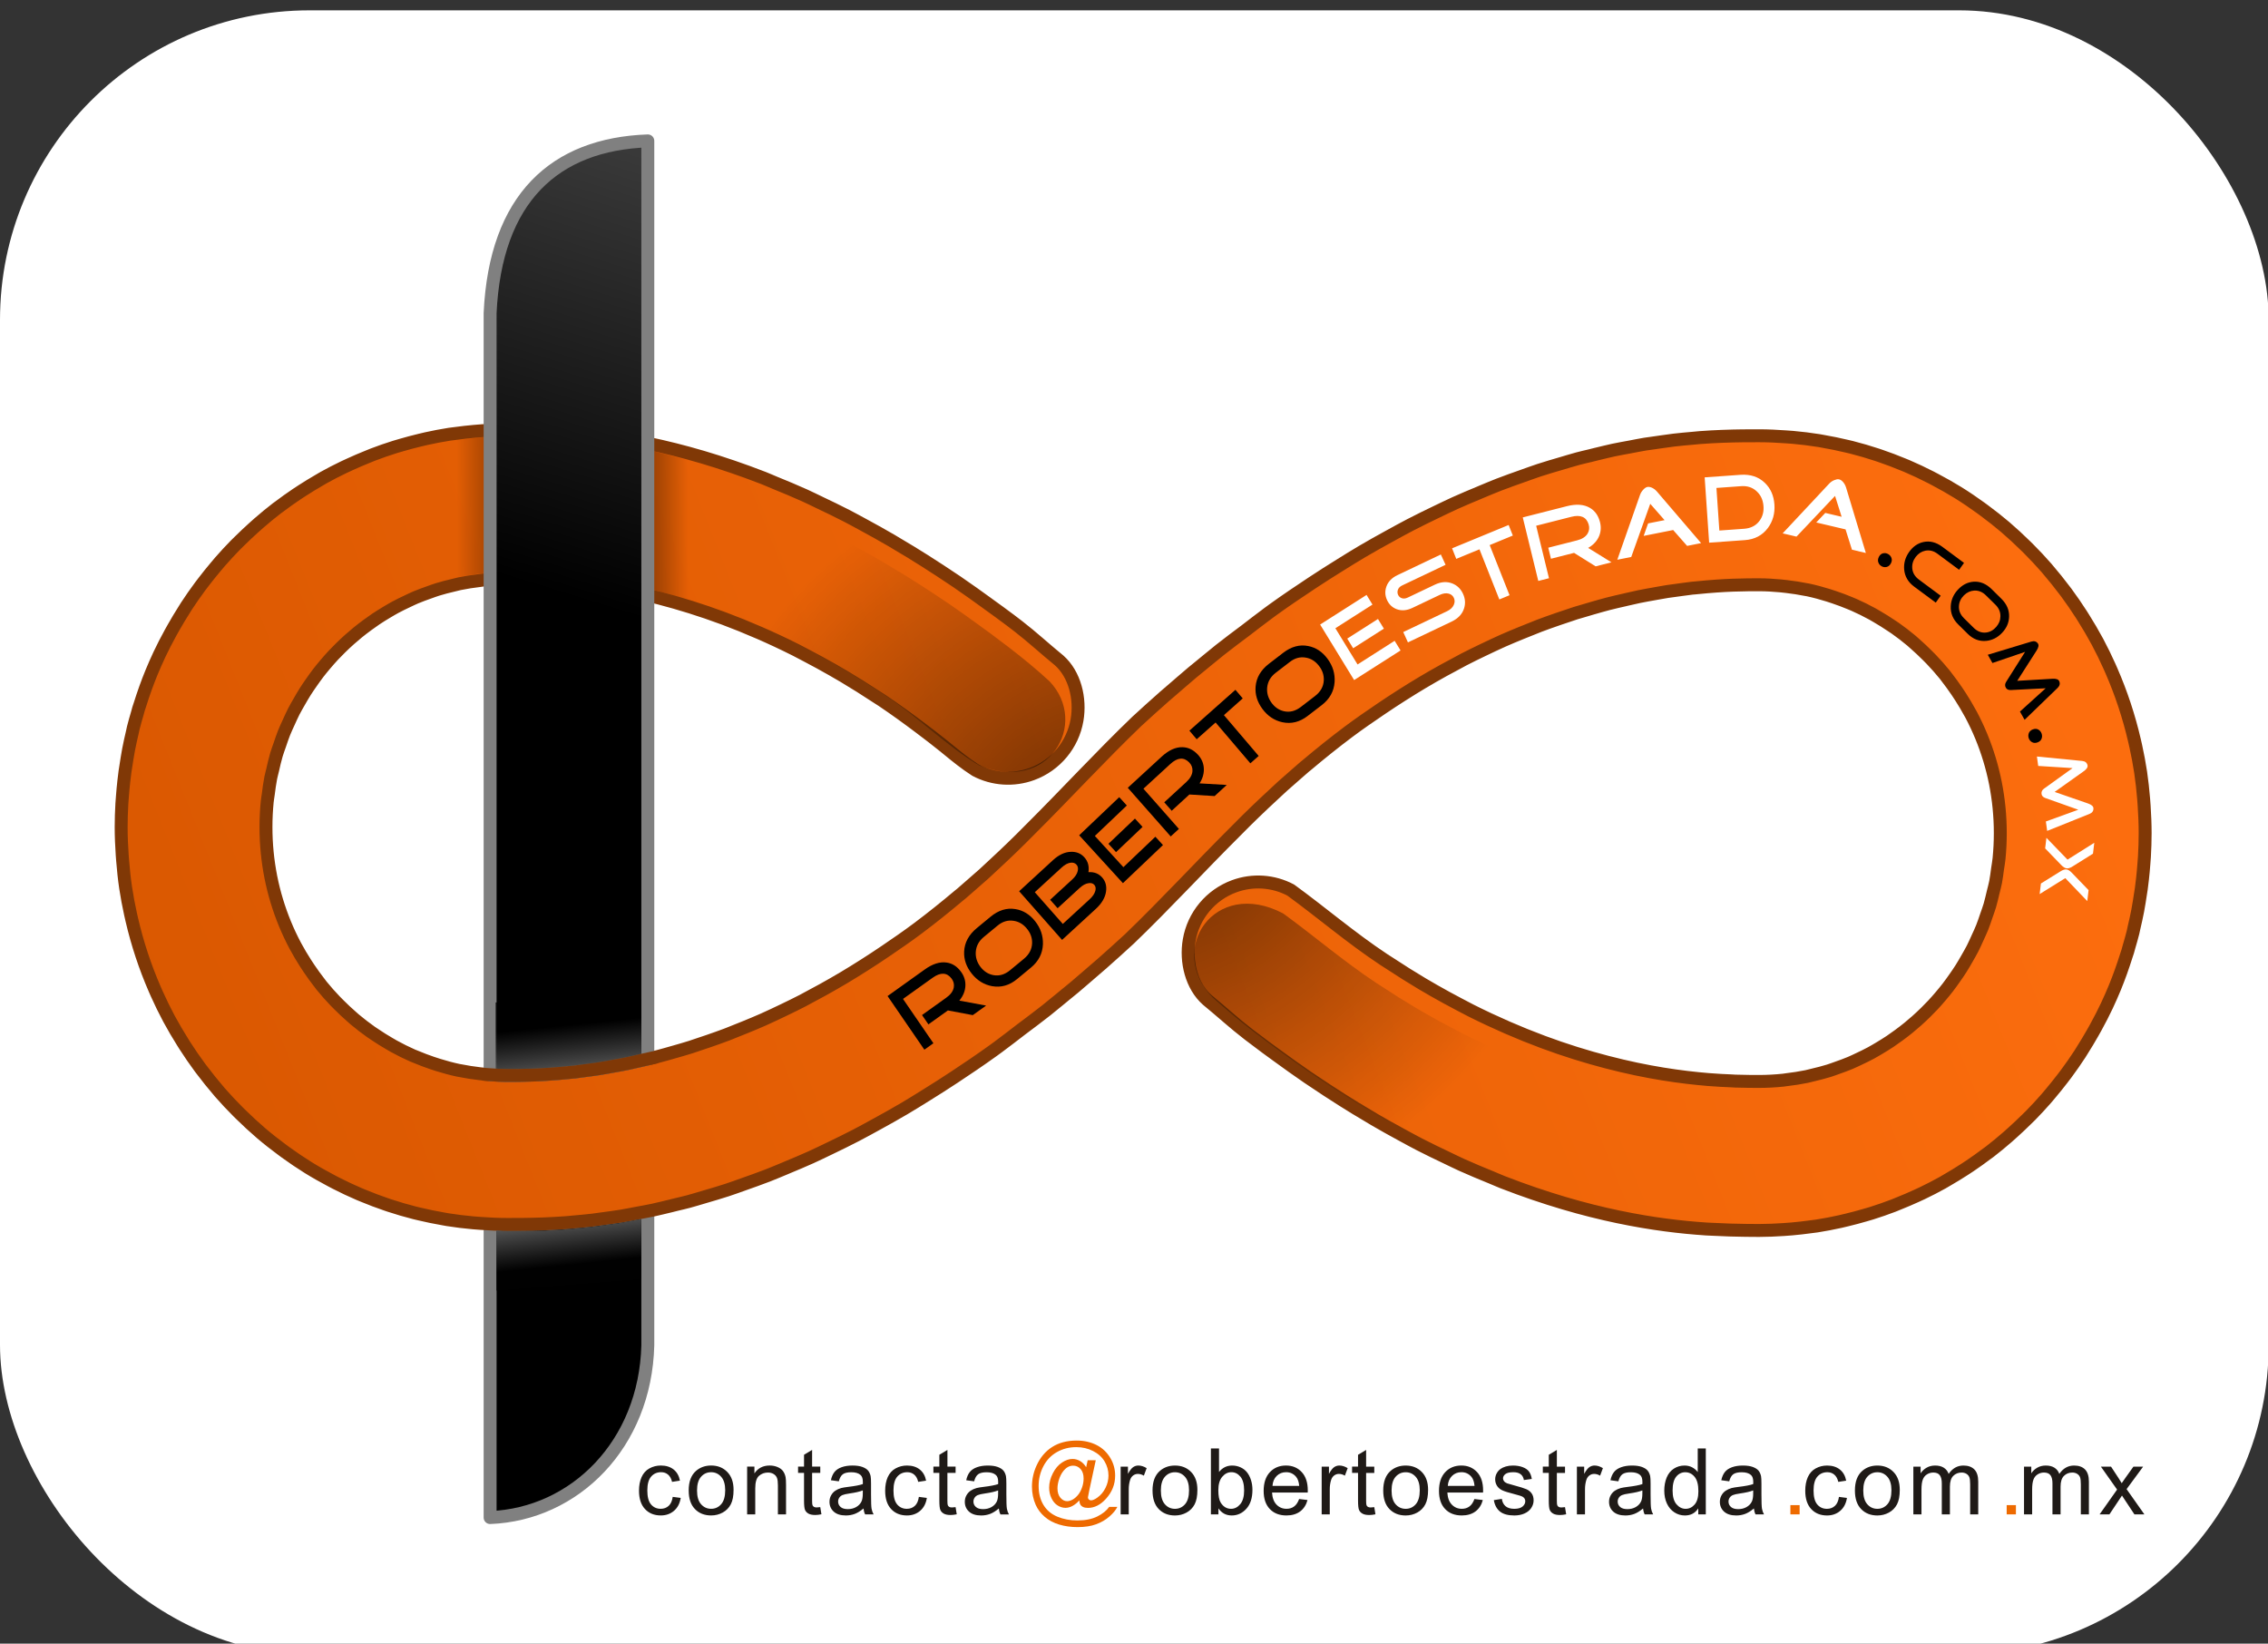 <?xml version="1.0" encoding="UTF-8" standalone="no"?>
<svg
   width="69"
   height="50"
   id="svg3247"
   version="1.1"
   inkscape:version="1.2.1 (9c6d41e4, 2022-07-14)"
   sodipodi:docname="desprog.svg"
   xmlns:inkscape="http://www.inkscape.org/namespaces/inkscape"
   xmlns:sodipodi="http://sodipodi.sourceforge.net/DTD/sodipodi-0.dtd"
   xmlns:xlink="http://www.w3.org/1999/xlink"
   xmlns="http://www.w3.org/2000/svg"
   xmlns:svg="http://www.w3.org/2000/svg"
   xmlns:rdf="http://www.w3.org/1999/02/22-rdf-syntax-ns#"
   xmlns:cc="http://creativecommons.org/ns#"
   xmlns:dc="http://purl.org/dc/elements/1.1/">
  <rect width="100%" height="100%" fill="#333333" stroke="none"/>
  <sodipodi:namedview
     inkscape:document-units="px"
     pagecolor="#ffffff"
     bordercolor="#666666"
     borderopacity="1.0"
     inkscape:pageopacity="0.0"
     inkscape:pageshadow="2"
     inkscape:zoom="7.3295369"
     inkscape:cx="18.623278"
     inkscape:cy="25.513208"
     inkscape:current-layer="layer1"
     id="namedview3251"
     showgrid="false"
     units="cm"
     inkscape:window-width="1440"
     inkscape:window-height="776"
     inkscape:window-x="0"
     inkscape:window-y="25"
     inkscape:window-maximized="0"
     inkscape:snap-global="false"
     guidetolerance="10000"
     objecttolerance="10000"
     showguides="true"
     inkscape:guide-bbox="true"
     inkscape:document-rotation="0"
     inkscape:showpageshadow="2"
     inkscape:pagecheckerboard="0"
     inkscape:deskcolor="#d1d1d1">
    <inkscape:grid
       dotted="true"
       spacingy="18.898"
       spacingx="18.898"
       units="cm"
       snapvisiblegridlinesonly="true"
       enabled="true"
       visible="true"
       empspacing="5"
       id="grid3817"
       type="xygrid"
       originx="0"
       originy="0" />
  </sodipodi:namedview>
  <defs
     id="defs3249">
    <clipPath
       id="clipPath3366"
       clipPathUnits="userSpaceOnUse">
      <rect
         transform="matrix(0.821,0.571,-0.574,0.819,0,0)"
         y="0.383"
         x="123.546"
         height="106.48"
         width="82.211"
         id="rect3368"
         style="fill:#ffffff;fill-opacity:1;fill-rule:evenodd;stroke:none" />
    </clipPath>
    <clipPath
       id="clipPath3887"
       clipPathUnits="userSpaceOnUse">
      <rect
         transform="matrix(0.824,0.567,-0.57,0.822,0,0)"
         ry="0"
         y="11.235"
         x="127.013"
         height="87.509"
         width="74.6"
         id="rect3889"
         style="fill:#ffffff;fill-opacity:1;stroke:none" />
    </clipPath>
    <radialGradient
       r="235.174"
       fy="-1909.852"
       fx="1737.999"
       cy="-1909.852"
       cx="1737.999"
       gradientTransform="matrix(0.159,0.724,-0.718,0.158,-252.569,-2636.726)"
       gradientUnits="userSpaceOnUse"
       id="radialGradient3016"
       xlink:href="#linearGradient4910"
       inkscape:collect="always" />
    <linearGradient
       id="linearGradient4910">
      <stop
         style="stop-color:#4d4d4d;stop-opacity:1"
         offset="0"
         id="stop4912" />
      <stop
         style="stop-color:#1a1a1a;stop-opacity:1"
         offset="1"
         id="stop4914" />
    </linearGradient>
    <linearGradient
       y2="1570.035"
       x2="1486.9"
       y1="1589.215"
       x1="1486.9"
       gradientUnits="userSpaceOnUse"
       id="linearGradient3814"
       xlink:href="#linearGradient4537-9"
       inkscape:collect="always" />
    <linearGradient
       id="linearGradient4537-9"
       inkscape:collect="always">
      <stop
         id="stop4539-4"
         offset="0"
         style="stop-color:#aa4400;stop-opacity:0.5" />
      <stop
         id="stop4541-4"
         offset="1"
         style="stop-color:#aa4400;stop-opacity:0;" />
    </linearGradient>
    <linearGradient
       y2="1570.035"
       x2="1486.9"
       y1="1589.215"
       x1="1486.9"
       gradientUnits="userSpaceOnUse"
       id="linearGradient3487"
       xlink:href="#linearGradient4537-9"
       inkscape:collect="always" />
    <linearGradient
       y2="1639.324"
       x2="1491.443"
       y1="1658.476"
       x1="1491.443"
       gradientTransform="translate(-0.501,0.501)"
       gradientUnits="userSpaceOnUse"
       id="linearGradient3816"
       xlink:href="#linearGradient4527-8"
       inkscape:collect="always" />
    <linearGradient
       id="linearGradient4527-8"
       inkscape:collect="always">
      <stop
         id="stop4529-1"
         offset="0"
         style="stop-color:#aa4400;stop-opacity:1;" />
      <stop
         id="stop4531-3"
         offset="1"
         style="stop-color:#aa4400;stop-opacity:0" />
    </linearGradient>
    <linearGradient
       y2="1639.324"
       x2="1491.443"
       y1="1658.476"
       x1="1491.443"
       gradientTransform="translate(-0.501,0.501)"
       gradientUnits="userSpaceOnUse"
       id="linearGradient3499"
       xlink:href="#linearGradient4527-8"
       inkscape:collect="always" />
    <linearGradient
       y2="477.69"
       x2="-1685.852"
       y1="313.708"
       x1="-1685.852"
       gradientTransform="matrix(1,0,0,1.417,-6.459,-185.851)"
       gradientUnits="userSpaceOnUse"
       id="linearGradient3022"
       xlink:href="#linearGradient5058"
       inkscape:collect="always" />
    <linearGradient
       id="linearGradient5058">
      <stop
         id="stop5060"
         offset="0"
         style="stop-color:#ffffff;stop-opacity:1" />
      <stop
         style="stop-color:#ff6600;stop-opacity:1"
         offset="0.342"
         id="stop5066" />
      <stop
         id="stop5068"
         offset="0.592"
         style="stop-color:#ff6600;stop-opacity:1" />
      <stop
         id="stop5062"
         offset="1"
         style="stop-color:#ffffff;stop-opacity:1" />
    </linearGradient>
    <linearGradient
       y2="1639.324"
       x2="1491.443"
       y1="1658.476"
       x1="1491.443"
       gradientTransform="translate(-51.584,-51.127)"
       gradientUnits="userSpaceOnUse"
       id="linearGradient3818"
       xlink:href="#linearGradient4527-8-7-3"
       inkscape:collect="always" />
    <linearGradient
       id="linearGradient4527-8-7-3"
       inkscape:collect="always">
      <stop
         id="stop4529-1-7-9"
         offset="0"
         style="stop-color:#aa4400;stop-opacity:1;" />
      <stop
         id="stop4531-3-3-9"
         offset="1"
         style="stop-color:#aa4400;stop-opacity:0" />
    </linearGradient>
    <linearGradient
       y2="1639.324"
       x2="1491.443"
       y1="1658.476"
       x1="1491.443"
       gradientTransform="translate(-51.584,-51.127)"
       gradientUnits="userSpaceOnUse"
       id="linearGradient3517"
       xlink:href="#linearGradient4527-8-7-3"
       inkscape:collect="always" />
    <linearGradient
       inkscape:collect="always"
       id="linearGradient1526">
      <stop
         style="stop-color:#ff6f0f;stop-opacity:1"
         offset="0"
         id="stop1522" />
      <stop
         style="stop-color:#d85700;stop-opacity:1"
         offset="1"
         id="stop1524" />
    </linearGradient>
    <linearGradient
       id="linearGradient11383">
      <stop
         style="stop-color:#000000;stop-opacity:0;"
         offset="0"
         id="stop11377" />
      <stop
         id="stop11379"
         offset="0.519"
         style="stop-color:#000000;stop-opacity:1;" />
      <stop
         style="stop-color:#000000;stop-opacity:0;"
         offset="1"
         id="stop11381" />
    </linearGradient>
    <linearGradient
       inkscape:collect="always"
       id="linearGradient8294">
      <stop
         style="stop-color:#909090;stop-opacity:1;"
         offset="0"
         id="stop8290" />
      <stop
         style="stop-color:#000000;stop-opacity:1;"
         offset="1"
         id="stop8292" />
    </linearGradient>
    <linearGradient
       id="linearGradient9770">
      <stop
         style="stop-color:#000000;stop-opacity:0.799;"
         offset="0"
         id="stop9764" />
      <stop
         id="stop9766"
         offset="0.519"
         style="stop-color:#ffffff;stop-opacity:1;" />
      <stop
         style="stop-color:#010101;stop-opacity:0.803;"
         offset="1"
         id="stop9768" />
    </linearGradient>
    <linearGradient
       inkscape:collect="always"
       id="linearGradient1520">
      <stop
         style="stop-color:#000000;stop-opacity:0.581"
         offset="0"
         id="stop1516" />
      <stop
         style="stop-color:#000000;stop-opacity:0"
         offset="1"
         id="stop1518" />
    </linearGradient>
    <radialGradient
       inkscape:collect="always"
       xlink:href="#linearGradient1520"
       id="radialGradient79965"
       gradientUnits="userSpaceOnUse"
       gradientTransform="matrix(-0.716,-1.684,1.818,-0.774,844.842,547.656)"
       cx="250.628"
       cy="-34.013"
       fx="250.628"
       fy="-34.013"
       r="33.7" />
    <radialGradient
       inkscape:collect="always"
       xlink:href="#linearGradient1520"
       id="radialGradient79967"
       gradientUnits="userSpaceOnUse"
       gradientTransform="matrix(0.716,1.684,-1.818,0.774,355.331,-238.813)"
       cx="250.628"
       cy="-34.013"
       fx="250.628"
       fy="-34.013"
       r="33.7" />
    <linearGradient
       inkscape:collect="always"
       xlink:href="#linearGradient1526"
       id="linearGradient5554"
       gradientUnits="userSpaceOnUse"
       gradientTransform="translate(380,-480)"
       x1="378.025"
       y1="571.048"
       x2="62.818"
       y2="696.938" />
    <linearGradient
       inkscape:collect="always"
       xlink:href="#linearGradient11383"
       id="linearGradient5556"
       gradientUnits="userSpaceOnUse"
       gradientTransform="matrix(0,-1,0.398,0,233.034,655.409)"
       x1="550.338"
       y1="660.186"
       x2="551.344"
       y2="750.014" />
    <linearGradient
       inkscape:collect="always"
       xlink:href="#linearGradient8294"
       id="linearGradient5558"
       gradientUnits="userSpaceOnUse"
       x1="554.978"
       y1="-51.131"
       x2="503.581"
       y2="115.108" />
    <linearGradient
       inkscape:collect="always"
       xlink:href="#linearGradient9770"
       id="linearGradient5560"
       gradientUnits="userSpaceOnUse"
       gradientTransform="matrix(1,0,0,0.398,-38.254,-77.138)"
       x1="541.489"
       y1="659.023"
       x2="564.192"
       y2="746.549" />
  </defs>
  <g
     transform="matrix(1.067,0,0,1.067,0,-1006)"
     id="layer1"
     inkscape:groupmode="layer"
     inkscape:label="Layer 1">
    <rect
       style="fill:#ffffff;fill-opacity:1;stroke-width:1.875;stroke-linecap:square"
       id="rect3470"
       width="64.687"
       height="46.875"
       x="0"
       y="943.125"
       ry="8.826" />
    <g
       style="fill:#ff6600;fill-opacity:1;fill-rule:evenodd;stroke:#ffccaa;stroke-width:5.266;stroke-linejoin:miter;stroke-miterlimit:4;stroke-dasharray:none;stroke-opacity:1"
       id="g898"
       transform="matrix(1.363,0,0,1.329,32.01,123.405)" />
    <g
       style="fill:#ff6600;fill-opacity:1;fill-rule:evenodd;stroke:#ffccaa;stroke-width:5.266;stroke-linejoin:miter;stroke-miterlimit:4;stroke-dasharray:none;stroke-opacity:1"
       id="g900"
       transform="matrix(1.363,0,0,1.329,32.01,123.405)" />
    <g
       id="g79955"
       transform="matrix(0.444,0,0,0.444,-13.029,907.516)"
       inkscape:export-filename="logo.png"
       inkscape:export-xdpi="96"
       inkscape:export-ydpi="96"
       style="clip-rule:evenodd;fill-rule:evenodd;image-rendering:optimizeQuality;shape-rendering:geometricPrecision;text-rendering:geometricPrecision">
      <path
         id="path79923"
         class="fil4"
         d="m 72.547,175.654 0.512,0.067 c -0.055,0.352 -0.199,0.628 -0.43,0.827 -0.23,0.199 -0.514,0.299 -0.85,0.299 -0.42,0 -0.759,-0.137 -1.014,-0.411 -0.256,-0.274 -0.385,-0.667 -0.385,-1.18 0,-0.331 0.055,-0.621 0.165,-0.87 0.111,-0.248 0.278,-0.435 0.503,-0.559 0.224,-0.124 0.47,-0.186 0.733,-0.186 0.334,0 0.608,0.085 0.82,0.253 0.212,0.168 0.349,0.407 0.409,0.718 l -0.507,0.078 c -0.048,-0.206 -0.133,-0.361 -0.256,-0.465 -0.123,-0.104 -0.271,-0.156 -0.445,-0.156 -0.263,0 -0.476,0.093 -0.641,0.282 -0.164,0.187 -0.246,0.484 -0.246,0.89 0,0.412 0.079,0.712 0.238,0.899 0.158,0.186 0.365,0.28 0.62,0.28 0.205,0 0.375,-0.063 0.512,-0.188 0.137,-0.125 0.224,-0.318 0.261,-0.578 z m 1.024,-0.41 c 0,-0.568 0.158,-0.989 0.476,-1.262 0.264,-0.227 0.586,-0.341 0.967,-0.341 0.423,0 0.769,0.138 1.037,0.415 0.269,0.276 0.402,0.657 0.402,1.145 0,0.395 -0.059,0.706 -0.178,0.932 -0.119,0.227 -0.292,0.402 -0.518,0.527 -0.227,0.125 -0.475,0.187 -0.743,0.187 -0.43,0 -0.778,-0.137 -1.044,-0.413 -0.266,-0.275 -0.398,-0.671 -0.398,-1.19 z m 0.536,0 c 0,0.393 0.086,0.687 0.258,0.882 0.172,0.196 0.388,0.294 0.648,0.294 0.259,0 0.474,-0.099 0.646,-0.295 0.171,-0.196 0.257,-0.496 0.257,-0.898 0,-0.38 -0.086,-0.667 -0.259,-0.863 -0.173,-0.195 -0.387,-0.293 -0.644,-0.293 -0.26,0 -0.476,0.098 -0.648,0.292 -0.172,0.194 -0.258,0.488 -0.258,0.88 z m 3.217,1.534 v -3.067 h 0.468 v 0.436 c 0.226,-0.337 0.553,-0.506 0.979,-0.506 0.186,0 0.356,0.034 0.511,0.1 0.156,0.067 0.272,0.154 0.349,0.262 0.078,0.108 0.131,0.236 0.163,0.384 0.019,0.097 0.029,0.265 0.029,0.506 v 1.886 h -0.522 v -1.866 c 0,-0.211 -0.02,-0.37 -0.06,-0.475 -0.041,-0.104 -0.113,-0.188 -0.215,-0.25 -0.104,-0.063 -0.224,-0.095 -0.364,-0.095 -0.222,0 -0.413,0.071 -0.575,0.211 -0.161,0.141 -0.241,0.407 -0.241,0.8 v 1.675 z m 4.696,-0.465 0.075,0.459 c -0.146,0.03 -0.278,0.046 -0.393,0.046 -0.19,0 -0.336,-0.03 -0.441,-0.09 -0.104,-0.059 -0.177,-0.138 -0.219,-0.236 -0.043,-0.097 -0.064,-0.302 -0.064,-0.613 v -1.765 h -0.383 v -0.404 h 0.383 v -0.76 l 0.519,-0.311 v 1.072 h 0.524 v 0.404 h -0.524 v 1.793 c 0,0.149 0.009,0.244 0.027,0.286 0.019,0.043 0.048,0.076 0.09,0.102 0.041,0.025 0.101,0.037 0.178,0.037 0.058,0 0.134,-0.007 0.229,-0.021 z m 2.776,0.087 c -0.194,0.164 -0.38,0.279 -0.557,0.347 -0.179,0.067 -0.371,0.101 -0.575,0.101 -0.338,0 -0.597,-0.082 -0.779,-0.246 -0.181,-0.165 -0.272,-0.376 -0.272,-0.631 0,-0.151 0.034,-0.288 0.103,-0.412 0.068,-0.124 0.158,-0.224 0.269,-0.299 0.112,-0.075 0.236,-0.132 0.376,-0.171 0.102,-0.027 0.256,-0.053 0.463,-0.078 0.421,-0.05 0.732,-0.109 0.93,-0.179 0.002,-0.071 0.002,-0.116 0.002,-0.135 0,-0.212 -0.049,-0.362 -0.148,-0.448 -0.132,-0.118 -0.331,-0.176 -0.593,-0.176 -0.245,0 -0.426,0.043 -0.544,0.128 -0.117,0.086 -0.203,0.238 -0.259,0.455 l -0.509,-0.07 c 0.046,-0.217 0.123,-0.393 0.228,-0.526 0.106,-0.134 0.26,-0.238 0.461,-0.31 0.201,-0.072 0.433,-0.108 0.698,-0.108 0.263,0 0.476,0.032 0.64,0.093 0.164,0.062 0.285,0.139 0.363,0.233 0.077,0.094 0.13,0.211 0.162,0.354 0.017,0.089 0.026,0.248 0.026,0.479 v 0.693 c 0,0.484 0.011,0.79 0.034,0.917 0.022,0.128 0.066,0.251 0.131,0.369 h -0.545 c -0.053,-0.107 -0.089,-0.234 -0.104,-0.379 z m -0.044,-1.161 c -0.19,0.078 -0.473,0.143 -0.851,0.197 -0.215,0.03 -0.367,0.065 -0.455,0.103 -0.089,0.038 -0.158,0.095 -0.206,0.17 -0.048,0.074 -0.073,0.156 -0.073,0.247 0,0.139 0.053,0.254 0.158,0.347 0.105,0.092 0.259,0.138 0.462,0.138 0.201,0 0.38,-0.043 0.536,-0.131 0.156,-0.088 0.272,-0.208 0.345,-0.36 0.056,-0.117 0.084,-0.291 0.084,-0.519 z m 3.602,0.416 0.512,0.067 c -0.055,0.352 -0.199,0.628 -0.43,0.827 -0.23,0.199 -0.514,0.299 -0.85,0.299 -0.42,0 -0.759,-0.137 -1.014,-0.411 -0.256,-0.274 -0.384,-0.667 -0.384,-1.18 0,-0.331 0.055,-0.621 0.165,-0.87 0.111,-0.248 0.278,-0.435 0.503,-0.559 0.224,-0.124 0.47,-0.186 0.733,-0.186 0.334,0 0.608,0.085 0.819,0.253 0.213,0.168 0.349,0.407 0.409,0.718 l -0.507,0.078 c -0.048,-0.206 -0.133,-0.361 -0.256,-0.465 -0.122,-0.104 -0.271,-0.156 -0.445,-0.156 -0.263,0 -0.476,0.093 -0.641,0.282 -0.164,0.187 -0.246,0.484 -0.246,0.89 0,0.412 0.079,0.712 0.238,0.899 0.158,0.186 0.365,0.28 0.62,0.28 0.205,0 0.375,-0.063 0.512,-0.188 0.137,-0.125 0.224,-0.318 0.261,-0.578 z m 2.356,0.659 0.075,0.459 c -0.146,0.03 -0.278,0.046 -0.393,0.046 -0.19,0 -0.336,-0.03 -0.441,-0.09 -0.104,-0.059 -0.177,-0.138 -0.219,-0.236 -0.043,-0.097 -0.064,-0.302 -0.064,-0.613 v -1.765 h -0.382 v -0.404 h 0.382 v -0.76 l 0.519,-0.311 v 1.072 h 0.524 v 0.404 H 90.185 v 1.793 c 0,0.149 0.009,0.244 0.027,0.286 0.019,0.043 0.048,0.076 0.09,0.102 0.041,0.025 0.101,0.037 0.178,0.037 0.058,0 0.134,-0.007 0.229,-0.021 z m 2.776,0.087 c -0.194,0.164 -0.38,0.279 -0.557,0.347 -0.179,0.067 -0.371,0.101 -0.575,0.101 -0.338,0 -0.597,-0.082 -0.779,-0.246 -0.181,-0.165 -0.272,-0.376 -0.272,-0.631 0,-0.151 0.034,-0.288 0.103,-0.412 0.068,-0.124 0.158,-0.224 0.269,-0.299 0.112,-0.075 0.236,-0.132 0.376,-0.171 0.102,-0.027 0.256,-0.053 0.463,-0.078 0.421,-0.05 0.731,-0.109 0.93,-0.179 0.002,-0.071 0.002,-0.116 0.002,-0.135 0,-0.212 -0.049,-0.362 -0.148,-0.448 -0.132,-0.118 -0.331,-0.176 -0.593,-0.176 -0.245,0 -0.426,0.043 -0.544,0.128 -0.117,0.086 -0.203,0.238 -0.259,0.455 l -0.509,-0.07 c 0.046,-0.217 0.122,-0.393 0.228,-0.526 0.106,-0.134 0.26,-0.238 0.461,-0.31 0.201,-0.072 0.433,-0.108 0.698,-0.108 0.263,0 0.475,0.032 0.64,0.093 0.164,0.062 0.285,0.139 0.363,0.233 0.077,0.094 0.13,0.211 0.162,0.354 0.017,0.089 0.026,0.248 0.026,0.479 v 0.693 c 0,0.484 0.011,0.79 0.034,0.917 0.022,0.128 0.066,0.251 0.131,0.369 h -0.545 c -0.054,-0.107 -0.089,-0.234 -0.104,-0.379 z m -0.044,-1.161 c -0.19,0.078 -0.473,0.143 -0.851,0.197 -0.214,0.03 -0.367,0.065 -0.455,0.103 -0.089,0.038 -0.158,0.095 -0.206,0.17 -0.048,0.074 -0.073,0.156 -0.073,0.247 0,0.139 0.053,0.254 0.158,0.347 0.105,0.092 0.259,0.138 0.462,0.138 0.201,0 0.38,-0.043 0.536,-0.131 0.156,-0.088 0.272,-0.208 0.345,-0.36 0.056,-0.117 0.084,-0.291 0.084,-0.519 z m 7.869,1.54 v -3.067 h 0.468 v 0.464 c 0.12,-0.217 0.23,-0.361 0.332,-0.43 0.101,-0.069 0.213,-0.105 0.334,-0.105 0.176,0 0.354,0.056 0.536,0.168 l -0.18,0.483 c -0.127,-0.076 -0.254,-0.113 -0.382,-0.113 -0.115,0 -0.216,0.034 -0.307,0.102 -0.091,0.069 -0.155,0.164 -0.194,0.285 -0.058,0.184 -0.087,0.386 -0.087,0.606 v 1.606 z m 2.046,-1.534 c 0,-0.568 0.158,-0.989 0.476,-1.262 0.264,-0.227 0.586,-0.341 0.967,-0.341 0.423,0 0.769,0.138 1.037,0.415 0.269,0.276 0.402,0.657 0.402,1.145 0,0.395 -0.059,0.706 -0.178,0.932 -0.119,0.227 -0.292,0.402 -0.518,0.527 -0.227,0.125 -0.475,0.187 -0.743,0.187 -0.43,0 -0.778,-0.137 -1.044,-0.413 -0.266,-0.275 -0.398,-0.671 -0.398,-1.19 z m 0.536,0 c 0,0.393 0.086,0.687 0.258,0.882 0.172,0.196 0.388,0.294 0.648,0.294 0.259,0 0.474,-0.099 0.646,-0.295 0.171,-0.196 0.257,-0.496 0.257,-0.898 0,-0.38 -0.086,-0.667 -0.259,-0.863 -0.173,-0.195 -0.387,-0.293 -0.644,-0.293 -0.26,0 -0.476,0.098 -0.648,0.292 -0.172,0.194 -0.258,0.488 -0.258,0.88 z m 3.697,1.534 h -0.483 v -4.234 h 0.521 v 1.51 c 0.22,-0.275 0.501,-0.413 0.842,-0.413 0.19,0 0.369,0.038 0.538,0.114 0.169,0.076 0.308,0.183 0.417,0.32 0.109,0.138 0.195,0.304 0.256,0.499 0.062,0.194 0.093,0.402 0.093,0.623 0,0.526 -0.13,0.933 -0.391,1.219 -0.26,0.287 -0.573,0.43 -0.938,0.43 -0.363,0 -0.647,-0.151 -0.854,-0.454 z m -0.006,-1.557 c 0,0.368 0.05,0.633 0.15,0.796 0.164,0.268 0.387,0.402 0.666,0.402 0.228,0 0.425,-0.099 0.591,-0.297 0.166,-0.197 0.249,-0.491 0.249,-0.882 0,-0.4 -0.08,-0.696 -0.239,-0.886 -0.159,-0.19 -0.352,-0.286 -0.577,-0.286 -0.228,0 -0.425,0.099 -0.591,0.296 -0.166,0.197 -0.249,0.483 -0.249,0.857 z m 5.188,0.569 0.539,0.066 c -0.085,0.314 -0.242,0.558 -0.472,0.731 -0.23,0.172 -0.524,0.259 -0.881,0.259 -0.45,0 -0.806,-0.138 -1.069,-0.414 -0.264,-0.276 -0.395,-0.663 -0.395,-1.162 0,-0.517 0.133,-0.917 0.399,-1.202 0.267,-0.285 0.612,-0.428 1.037,-0.428 0.411,0 0.747,0.14 1.007,0.419 0.261,0.279 0.391,0.672 0.391,1.178 0,0.032 -9.7e-4,0.078 -0.002,0.139 h -2.293 c 0.019,0.337 0.115,0.595 0.287,0.774 0.172,0.179 0.386,0.269 0.643,0.269 0.191,0 0.354,-0.05 0.489,-0.151 0.135,-0.1 0.242,-0.259 0.321,-0.479 z m -1.711,-0.841 h 1.717 c -0.023,-0.257 -0.089,-0.452 -0.197,-0.58 -0.166,-0.2 -0.381,-0.301 -0.645,-0.301 -0.239,0 -0.441,0.08 -0.604,0.24 -0.163,0.16 -0.253,0.374 -0.271,0.641 z m 3.159,1.829 v -3.067 h 0.468 v 0.464 c 0.12,-0.217 0.23,-0.361 0.332,-0.43 0.101,-0.069 0.212,-0.105 0.334,-0.105 0.176,0 0.354,0.056 0.536,0.168 l -0.18,0.483 c -0.127,-0.076 -0.254,-0.113 -0.382,-0.113 -0.115,0 -0.216,0.034 -0.307,0.102 -0.091,0.069 -0.155,0.164 -0.194,0.285 -0.058,0.184 -0.087,0.386 -0.087,0.606 v 1.606 z m 3.378,-0.465 0.075,0.459 c -0.146,0.03 -0.278,0.046 -0.394,0.046 -0.19,0 -0.336,-0.03 -0.441,-0.09 -0.104,-0.059 -0.177,-0.138 -0.219,-0.236 -0.043,-0.097 -0.064,-0.302 -0.064,-0.613 v -1.765 h -0.383 v -0.404 h 0.383 v -0.76 l 0.519,-0.311 v 1.072 h 0.524 v 0.404 h -0.524 v 1.793 c 0,0.149 0.008,0.244 0.027,0.286 0.019,0.043 0.048,0.076 0.09,0.102 0.042,0.025 0.101,0.037 0.178,0.037 0.058,0 0.134,-0.007 0.229,-0.021 z m 0.575,-1.069 c 0,-0.568 0.158,-0.989 0.475,-1.262 0.264,-0.227 0.586,-0.341 0.967,-0.341 0.423,0 0.769,0.138 1.037,0.415 0.269,0.276 0.402,0.657 0.402,1.145 0,0.395 -0.059,0.706 -0.178,0.932 -0.119,0.227 -0.292,0.402 -0.518,0.527 -0.227,0.125 -0.474,0.187 -0.743,0.187 -0.43,0 -0.778,-0.137 -1.044,-0.413 -0.266,-0.275 -0.398,-0.671 -0.398,-1.19 z m 0.536,0 c 0,0.393 0.086,0.687 0.258,0.882 0.172,0.196 0.389,0.294 0.649,0.294 0.259,0 0.474,-0.099 0.646,-0.295 0.171,-0.196 0.257,-0.496 0.257,-0.898 0,-0.38 -0.086,-0.667 -0.259,-0.863 -0.173,-0.195 -0.387,-0.293 -0.644,-0.293 -0.26,0 -0.476,0.098 -0.649,0.292 -0.172,0.194 -0.258,0.488 -0.258,0.88 z m 5.321,0.546 0.539,0.066 c -0.085,0.314 -0.242,0.558 -0.471,0.731 -0.23,0.172 -0.524,0.259 -0.881,0.259 -0.45,0 -0.806,-0.138 -1.069,-0.414 -0.264,-0.276 -0.395,-0.663 -0.395,-1.162 0,-0.517 0.133,-0.917 0.399,-1.202 0.267,-0.285 0.612,-0.428 1.037,-0.428 0.411,0 0.747,0.14 1.007,0.419 0.261,0.279 0.391,0.672 0.391,1.178 0,0.032 -0.001,0.078 -0.003,0.139 h -2.293 c 0.019,0.337 0.115,0.595 0.287,0.774 0.172,0.179 0.385,0.269 0.642,0.269 0.191,0 0.354,-0.05 0.489,-0.151 0.135,-0.1 0.242,-0.259 0.321,-0.479 z m -1.711,-0.841 h 1.717 c -0.023,-0.257 -0.089,-0.452 -0.197,-0.58 -0.166,-0.2 -0.382,-0.301 -0.645,-0.301 -0.239,0 -0.441,0.08 -0.604,0.24 -0.163,0.16 -0.253,0.374 -0.271,0.641 z m 2.956,0.913 0.515,-0.081 c 0.029,0.206 0.11,0.364 0.242,0.474 0.132,0.109 0.316,0.165 0.555,0.165 0.239,0 0.417,-0.049 0.533,-0.146 0.116,-0.098 0.174,-0.212 0.174,-0.342 0,-0.118 -0.051,-0.21 -0.154,-0.278 -0.071,-0.046 -0.249,-0.104 -0.533,-0.175 -0.381,-0.097 -0.647,-0.179 -0.795,-0.25 -0.147,-0.07 -0.26,-0.168 -0.336,-0.292 -0.076,-0.124 -0.114,-0.261 -0.114,-0.411 0,-0.137 0.032,-0.263 0.095,-0.38 0.062,-0.117 0.148,-0.214 0.256,-0.291 0.081,-0.059 0.192,-0.11 0.331,-0.152 0.14,-0.041 0.29,-0.062 0.451,-0.062 0.241,0 0.453,0.035 0.636,0.105 0.183,0.069 0.317,0.163 0.404,0.281 0.087,0.119 0.146,0.277 0.179,0.475 l -0.509,0.07 c -0.024,-0.158 -0.091,-0.281 -0.202,-0.37 -0.111,-0.089 -0.268,-0.133 -0.47,-0.133 -0.239,0 -0.41,0.04 -0.512,0.118 -0.103,0.079 -0.154,0.172 -0.154,0.277 0,0.068 0.022,0.128 0.064,0.182 0.043,0.056 0.109,0.101 0.2,0.139 0.052,0.019 0.206,0.063 0.46,0.132 0.369,0.099 0.626,0.178 0.771,0.242 0.146,0.062 0.261,0.154 0.344,0.273 0.083,0.119 0.124,0.267 0.124,0.445 0,0.174 -0.051,0.336 -0.152,0.49 -0.102,0.153 -0.248,0.271 -0.439,0.355 -0.191,0.084 -0.407,0.125 -0.649,0.125 -0.4,0 -0.705,-0.083 -0.914,-0.248 -0.21,-0.166 -0.343,-0.411 -0.4,-0.736 z m 4.571,0.451 0.075,0.459 c -0.146,0.03 -0.278,0.046 -0.393,0.046 -0.19,0 -0.336,-0.03 -0.441,-0.09 -0.104,-0.059 -0.177,-0.138 -0.219,-0.236 -0.043,-0.097 -0.064,-0.302 -0.064,-0.613 v -1.765 h -0.382 v -0.404 h 0.382 v -0.76 l 0.519,-0.311 v 1.072 h 0.524 v 0.404 h -0.524 v 1.793 c 0,0.149 0.008,0.244 0.027,0.286 0.019,0.043 0.048,0.076 0.09,0.102 0.041,0.025 0.101,0.037 0.178,0.037 0.059,0 0.134,-0.007 0.229,-0.021 z m 0.764,0.465 v -3.067 h 0.468 v 0.464 c 0.12,-0.217 0.23,-0.361 0.332,-0.43 0.101,-0.069 0.213,-0.105 0.334,-0.105 0.176,0 0.354,0.056 0.536,0.168 l -0.18,0.483 c -0.127,-0.076 -0.254,-0.113 -0.382,-0.113 -0.115,0 -0.216,0.034 -0.307,0.102 -0.091,0.069 -0.155,0.164 -0.194,0.285 -0.058,0.184 -0.087,0.386 -0.087,0.606 v 1.606 z m 4.247,-0.379 c -0.194,0.164 -0.38,0.279 -0.557,0.347 -0.179,0.067 -0.371,0.101 -0.575,0.101 -0.338,0 -0.597,-0.082 -0.779,-0.246 -0.181,-0.165 -0.272,-0.376 -0.272,-0.631 0,-0.151 0.034,-0.288 0.103,-0.412 0.068,-0.124 0.158,-0.224 0.269,-0.299 0.112,-0.075 0.236,-0.132 0.376,-0.171 0.102,-0.027 0.256,-0.053 0.463,-0.078 0.421,-0.05 0.732,-0.109 0.93,-0.179 0.002,-0.071 0.002,-0.116 0.002,-0.135 0,-0.212 -0.049,-0.362 -0.148,-0.448 -0.132,-0.118 -0.331,-0.176 -0.593,-0.176 -0.245,0 -0.426,0.043 -0.544,0.128 -0.117,0.086 -0.203,0.238 -0.259,0.455 l -0.509,-0.07 c 0.046,-0.217 0.123,-0.393 0.228,-0.526 0.106,-0.134 0.26,-0.238 0.461,-0.31 0.201,-0.072 0.433,-0.108 0.698,-0.108 0.263,0 0.476,0.032 0.64,0.093 0.164,0.062 0.285,0.139 0.363,0.233 0.077,0.094 0.13,0.211 0.162,0.354 0.017,0.089 0.026,0.248 0.026,0.479 v 0.693 c 0,0.484 0.011,0.79 0.034,0.917 0.022,0.128 0.066,0.251 0.131,0.369 h -0.545 c -0.053,-0.107 -0.089,-0.234 -0.104,-0.379 z m -0.043,-1.161 c -0.19,0.078 -0.473,0.143 -0.851,0.197 -0.215,0.03 -0.367,0.065 -0.455,0.103 -0.089,0.038 -0.158,0.095 -0.206,0.17 -0.049,0.074 -0.073,0.156 -0.073,0.247 0,0.139 0.053,0.254 0.158,0.347 0.105,0.092 0.259,0.138 0.462,0.138 0.201,0 0.38,-0.043 0.536,-0.131 0.156,-0.088 0.272,-0.208 0.345,-0.36 0.056,-0.117 0.084,-0.291 0.084,-0.519 z m 3.59,1.54 v -0.387 c -0.195,0.304 -0.481,0.456 -0.86,0.456 -0.245,0 -0.471,-0.067 -0.676,-0.202 -0.206,-0.134 -0.365,-0.322 -0.478,-0.565 -0.113,-0.242 -0.169,-0.519 -0.169,-0.833 0,-0.306 0.052,-0.584 0.153,-0.833 0.103,-0.249 0.256,-0.441 0.461,-0.573 0.205,-0.133 0.434,-0.2 0.687,-0.2 0.185,0 0.35,0.04 0.494,0.117 0.145,0.078 0.263,0.179 0.354,0.305 v -1.519 h 0.518 v 4.234 z m -1.648,-1.531 c 0,0.393 0.083,0.687 0.249,0.881 0.166,0.194 0.362,0.292 0.588,0.292 0.227,0 0.421,-0.093 0.58,-0.279 0.159,-0.185 0.239,-0.469 0.239,-0.851 0,-0.42 -0.081,-0.728 -0.243,-0.924 -0.162,-0.197 -0.362,-0.295 -0.6,-0.295 -0.231,0 -0.425,0.095 -0.58,0.283 -0.155,0.188 -0.233,0.486 -0.233,0.892 z m 5.218,1.152 c -0.194,0.164 -0.38,0.279 -0.557,0.347 -0.179,0.067 -0.371,0.101 -0.575,0.101 -0.338,0 -0.597,-0.082 -0.779,-0.246 -0.181,-0.165 -0.272,-0.376 -0.272,-0.631 0,-0.151 0.034,-0.288 0.103,-0.412 0.068,-0.124 0.158,-0.224 0.269,-0.299 0.112,-0.075 0.236,-0.132 0.376,-0.171 0.102,-0.027 0.256,-0.053 0.463,-0.078 0.421,-0.05 0.731,-0.109 0.93,-0.179 0.002,-0.071 0.004,-0.116 0.004,-0.135 0,-0.212 -0.05,-0.362 -0.148,-0.448 -0.132,-0.118 -0.331,-0.176 -0.593,-0.176 -0.245,0 -0.426,0.043 -0.544,0.128 -0.117,0.086 -0.203,0.238 -0.259,0.455 l -0.509,-0.07 c 0.046,-0.217 0.123,-0.393 0.228,-0.526 0.106,-0.134 0.26,-0.238 0.461,-0.31 0.201,-0.072 0.433,-0.108 0.698,-0.108 0.263,0 0.475,0.032 0.64,0.093 0.164,0.062 0.285,0.139 0.363,0.233 0.077,0.094 0.13,0.211 0.162,0.354 0.017,0.089 0.026,0.248 0.026,0.479 v 0.693 c 0,0.484 0.011,0.79 0.034,0.917 0.022,0.128 0.066,0.251 0.131,0.369 h -0.545 c -0.053,-0.107 -0.089,-0.234 -0.104,-0.379 z m -0.043,-1.161 c -0.19,0.078 -0.473,0.143 -0.851,0.197 -0.215,0.03 -0.367,0.065 -0.455,0.103 -0.089,0.038 -0.158,0.095 -0.206,0.17 -0.049,0.074 -0.073,0.156 -0.073,0.247 0,0.139 0.053,0.254 0.158,0.347 0.105,0.092 0.259,0.138 0.462,0.138 0.201,0 0.38,-0.043 0.536,-0.131 0.156,-0.088 0.272,-0.208 0.345,-0.36 0.056,-0.117 0.084,-0.291 0.084,-0.519 z m 5.509,0.416 0.512,0.067 c -0.055,0.352 -0.199,0.628 -0.43,0.827 -0.23,0.199 -0.514,0.299 -0.85,0.299 -0.42,0 -0.759,-0.137 -1.014,-0.411 -0.256,-0.274 -0.384,-0.667 -0.384,-1.18 0,-0.331 0.055,-0.621 0.165,-0.87 0.111,-0.248 0.278,-0.435 0.503,-0.559 0.224,-0.124 0.469,-0.186 0.733,-0.186 0.334,0 0.608,0.085 0.819,0.253 0.213,0.168 0.349,0.407 0.409,0.718 l -0.507,0.078 c -0.048,-0.206 -0.133,-0.361 -0.256,-0.465 -0.122,-0.104 -0.271,-0.156 -0.445,-0.156 -0.263,0 -0.476,0.093 -0.641,0.282 -0.164,0.187 -0.246,0.484 -0.246,0.89 0,0.412 0.079,0.712 0.238,0.899 0.158,0.186 0.365,0.28 0.62,0.28 0.205,0 0.375,-0.063 0.512,-0.188 0.137,-0.125 0.224,-0.318 0.261,-0.578 z m 1.024,-0.41 c 0,-0.568 0.158,-0.989 0.475,-1.262 0.264,-0.227 0.586,-0.341 0.967,-0.341 0.423,0 0.769,0.138 1.037,0.415 0.269,0.276 0.402,0.657 0.402,1.145 0,0.395 -0.059,0.706 -0.178,0.932 -0.119,0.227 -0.292,0.402 -0.518,0.527 -0.228,0.125 -0.475,0.187 -0.743,0.187 -0.43,0 -0.778,-0.137 -1.044,-0.413 -0.266,-0.275 -0.398,-0.671 -0.398,-1.19 z m 0.536,0 c 0,0.393 0.086,0.687 0.258,0.882 0.172,0.196 0.388,0.294 0.648,0.294 0.259,0 0.474,-0.099 0.646,-0.295 0.171,-0.196 0.257,-0.496 0.257,-0.898 0,-0.38 -0.086,-0.667 -0.259,-0.863 -0.173,-0.195 -0.387,-0.293 -0.644,-0.293 -0.26,0 -0.476,0.098 -0.648,0.292 -0.172,0.194 -0.258,0.488 -0.258,0.88 z m 3.217,1.534 v -3.067 h 0.466 v 0.43 c 0.097,-0.15 0.225,-0.271 0.385,-0.362 0.16,-0.092 0.343,-0.138 0.548,-0.138 0.227,0 0.414,0.047 0.559,0.142 0.146,0.095 0.249,0.226 0.308,0.395 0.244,-0.358 0.56,-0.537 0.95,-0.537 0.305,0 0.54,0.085 0.704,0.253 0.164,0.168 0.246,0.428 0.246,0.778 v 2.106 h -0.518 v -1.932 c 0,-0.208 -0.017,-0.358 -0.051,-0.45 -0.035,-0.091 -0.096,-0.165 -0.184,-0.221 -0.089,-0.055 -0.194,-0.084 -0.313,-0.084 -0.216,0 -0.395,0.072 -0.539,0.216 -0.142,0.143 -0.214,0.373 -0.214,0.688 v 1.782 h -0.521 v -1.992 c 0,-0.232 -0.043,-0.405 -0.127,-0.52 -0.085,-0.115 -0.223,-0.174 -0.417,-0.174 -0.146,0 -0.282,0.038 -0.406,0.116 -0.125,0.077 -0.216,0.189 -0.271,0.337 -0.056,0.149 -0.084,0.363 -0.084,0.642 v 1.591 z m 7.107,0 v -3.067 h 0.466 v 0.43 c 0.097,-0.15 0.225,-0.271 0.385,-0.362 0.16,-0.092 0.343,-0.138 0.548,-0.138 0.227,0 0.414,0.047 0.559,0.142 0.146,0.095 0.249,0.226 0.308,0.395 0.244,-0.358 0.56,-0.537 0.95,-0.537 0.305,0 0.54,0.085 0.704,0.253 0.164,0.168 0.246,0.428 0.246,0.778 v 2.106 h -0.518 v -1.932 c 0,-0.208 -0.017,-0.358 -0.05,-0.45 -0.035,-0.091 -0.096,-0.165 -0.184,-0.221 -0.089,-0.055 -0.194,-0.084 -0.313,-0.084 -0.216,0 -0.395,0.072 -0.539,0.216 -0.143,0.143 -0.215,0.373 -0.215,0.688 v 1.782 h -0.521 v -1.992 c 0,-0.232 -0.043,-0.405 -0.127,-0.52 -0.085,-0.115 -0.223,-0.174 -0.417,-0.174 -0.146,0 -0.282,0.038 -0.406,0.116 -0.125,0.077 -0.216,0.189 -0.271,0.337 -0.056,0.149 -0.084,0.363 -0.084,0.642 v 1.591 z m 4.852,0 1.124,-1.594 -1.04,-1.473 h 0.651 l 0.472,0.719 c 0.088,0.137 0.16,0.251 0.214,0.344 0.085,-0.127 0.163,-0.239 0.235,-0.338 l 0.518,-0.725 h 0.623 l -1.063,1.444 1.144,1.623 h -0.64 l -0.632,-0.953 -0.168,-0.257 -0.808,1.211 z"
         sodipodi:nodetypes="cccscsccsccccscscsscscscsccscsscscsssssccccscccsccsccscsccccsccsccccccccccsccscccscscccscscscccccscccsscccccccccscsccsccccscsccsccccscscsscccsccsccccccccccsccscccscscccscscscccccscccsscccccccccscsscsccccccsccsccsccscscsccscsscscscssscccccssccscsccscscscscscccscscscscccsccccccscccccccsccsccsccccsccsccccccccccsccscscscsccscsscscscscscccscscscscccsccccccssccccscsccccscccsscccsscscccccscssccccsccsccccccccccsccsccccccsccsccsccccscscccscscscccccscccsscccccccccscsssscccsccsccsccccccssscscscsccscscccscscscccccscccsscccccccccscsscsccccscsccsccccscscsscscscsccscsscscscscscccccsccscsccsccscsccsssccscccccccsccscsccsccscsccsssccscccccccccccccccccc"
         style="fill:#1f1a17;fill-rule:nonzero;stroke-width:1.203"
         inkscape:export-filename="logo.png"
         inkscape:export-xdpi="96"
         inkscape:export-ydpi="96" />
      <path
         id="path79925"
         class="fil3"
         d="m 98.656,175.879 c -0.126,0.145 -0.266,0.261 -0.421,0.348 -0.155,0.088 -0.311,0.132 -0.468,0.132 -0.172,0 -0.339,-0.05 -0.501,-0.151 -0.162,-0.1 -0.293,-0.253 -0.395,-0.461 -0.101,-0.208 -0.152,-0.437 -0.152,-0.685 0,-0.306 0.079,-0.612 0.236,-0.92 0.157,-0.307 0.353,-0.537 0.586,-0.691 0.234,-0.155 0.461,-0.232 0.681,-0.232 0.168,0 0.328,0.044 0.48,0.132 0.153,0.087 0.284,0.221 0.394,0.399 l 0.098,-0.448 h 0.519 l -0.319,1.481 -0.098,0.457 c -0.058,0.269 -0.087,0.419 -0.087,0.448 0,0.052 0.02,0.097 0.059,0.134 0.04,0.037 0.087,0.056 0.143,0.056 0.103,0 0.236,-0.058 0.402,-0.175 0.22,-0.155 0.394,-0.361 0.523,-0.62 0.129,-0.258 0.193,-0.525 0.193,-0.801 0,-0.321 -0.083,-0.622 -0.248,-0.901 -0.165,-0.279 -0.411,-0.502 -0.738,-0.669 -0.327,-0.168 -0.688,-0.251 -1.084,-0.251 -0.452,0 -0.864,0.105 -1.238,0.316 -0.374,0.21 -0.663,0.513 -0.869,0.906 -0.206,0.394 -0.308,0.816 -0.308,1.267 0,0.472 0.103,0.878 0.308,1.219 0.206,0.341 0.503,0.593 0.892,0.756 0.389,0.163 0.82,0.243 1.293,0.243 0.506,0 0.93,-0.085 1.271,-0.254 0.342,-0.169 0.598,-0.376 0.768,-0.618 h 0.524 c -0.099,0.202 -0.267,0.408 -0.507,0.618 -0.239,0.21 -0.524,0.377 -0.854,0.499 -0.33,0.122 -0.727,0.183 -1.193,0.183 -0.429,0 -0.823,-0.055 -1.186,-0.165 -0.362,-0.11 -0.67,-0.275 -0.925,-0.496 -0.255,-0.22 -0.447,-0.474 -0.576,-0.761 -0.162,-0.364 -0.243,-0.756 -0.243,-1.178 0,-0.47 0.097,-0.918 0.29,-1.343 0.235,-0.522 0.57,-0.922 1.003,-1.199 0.434,-0.277 0.96,-0.416 1.577,-0.416 0.478,0 0.908,0.098 1.29,0.293 0.381,0.196 0.682,0.487 0.901,0.874 0.188,0.332 0.281,0.695 0.281,1.085 0,0.559 -0.197,1.054 -0.59,1.488 -0.352,0.388 -0.735,0.584 -1.153,0.584 -0.133,0 -0.241,-0.021 -0.323,-0.061 -0.082,-0.04 -0.142,-0.098 -0.181,-0.174 -0.025,-0.047 -0.044,-0.13 -0.055,-0.248 z m -1.402,-0.782 c 0,0.263 0.063,0.468 0.189,0.615 0.126,0.146 0.269,0.219 0.431,0.219 0.109,0 0.222,-0.033 0.342,-0.097 0.12,-0.064 0.234,-0.161 0.343,-0.287 0.11,-0.127 0.199,-0.289 0.268,-0.484 0.07,-0.195 0.105,-0.391 0.105,-0.587 0,-0.262 -0.065,-0.465 -0.196,-0.61 -0.13,-0.144 -0.29,-0.216 -0.476,-0.216 -0.124,0 -0.24,0.031 -0.349,0.094 -0.109,0.062 -0.214,0.163 -0.317,0.302 -0.102,0.139 -0.184,0.308 -0.246,0.506 -0.061,0.198 -0.093,0.381 -0.093,0.546 z m 47.066,1.681 v -0.592 h 0.594 v 0.592 z m 13.89,0 v -0.592 h 0.594 v 0.592 z"
         sodipodi:nodetypes="ccsccsccsccccccscsccsccsccsccscccccscccsccsccscssccscscccscscccscccccccccc"
         style="fill:#ee6a00;fill-rule:nonzero;stroke-width:1.203" />
      <g
         id="g79953"
         transform="matrix(0.415,0,0,0.415,-147.059,68.933)">
        <path
           id="path79927"
           style="fill:#000000;fill-opacity:1;stroke:#808080;stroke-width:2;stroke-linecap:round;stroke-linejoin:round;stroke-miterlimit:4;stroke-dasharray:none;stroke-opacity:1;paint-order:normal"
           d="m 525.314,212.939 c -0.583,0.112 -1.165,0.225 -1.74,0.332 -0.053,0.01 -0.109,0.019 -0.162,0.029 -0.755,0.143 -1.525,0.3 -2.244,0.416 -0.973,0.158 -1.873,0.275 -2.787,0.396 -0.028,0.006 -0.058,0.007 -0.086,0.01 -0.518,0.07 -1.06,0.157 -1.555,0.215 -1.01,0.117 -1.939,0.2 -2.867,0.279 -0.007,5.4e-4 -0.017,-5.8e-4 -0.021,0 -0.312,0.027 -0.637,0.062 -0.949,0.09 -0.08,0.008 -0.167,0.017 -0.244,0.021 -1.19,0.088 -2.296,0.146 -3.336,0.188 -0.041,0.002 -0.09,0.005 -0.131,0.006 h -0.006 c -2.224,0.086 -4.107,0.086 -5.6,0.086 h -0.004 c -0.899,1.6e-4 -1.784,-0.062 -2.672,-0.107 v 45.461 c 13.081,-0.513 24.008,-11.3 24.404,-26.648 z" />
        <path
           id="path79929"
           style="fill:url(#linearGradient5554);fill-opacity:1;fill-rule:evenodd;stroke:#803806;stroke-width:2;stroke-linecap:round;stroke-linejoin:round;stroke-miterlimit:4;stroke-dasharray:none;stroke-opacity:1;paint-order:normal"
           d="m 503.566,92.048 c -1.285,4.4e-4 -2.558,0.059 -3.823,0.142 -0.426,0.028 -0.85,0.064 -1.274,0.102 -0.966,0.085 -1.926,0.194 -2.878,0.325 -0.322,0.044 -0.649,0.072 -0.97,0.122 -1.216,0.188 -2.414,0.423 -3.604,0.685 -0.339,0.074 -0.674,0.158 -1.01,0.239 -0.945,0.226 -1.88,0.475 -2.807,0.746 -0.347,0.102 -0.696,0.197 -1.041,0.305 -1.149,0.36 -2.283,0.755 -3.401,1.183 -0.277,0.106 -0.547,0.225 -0.822,0.335 -0.918,0.368 -1.826,0.755 -2.721,1.168 -0.312,0.143 -0.625,0.283 -0.934,0.431 -1.075,0.518 -2.139,1.059 -3.178,1.64 -0.011,0.005 -0.021,0.013 -0.03,0.021 -0.207,0.116 -0.408,0.242 -0.614,0.36 -0.888,0.511 -1.76,1.044 -2.62,1.599 -0.301,0.194 -0.601,0.389 -0.899,0.589 -0.912,0.613 -1.804,1.252 -2.681,1.914 -0.118,0.089 -0.243,0.169 -0.36,0.259 -0.952,0.73 -1.875,1.499 -2.782,2.285 -0.288,0.25 -0.569,0.506 -0.853,0.761 -0.711,0.64 -1.406,1.296 -2.087,1.97 -0.214,0.211 -0.434,0.415 -0.645,0.629 -0.837,0.853 -1.65,1.733 -2.437,2.635 -0.221,0.253 -0.433,0.514 -0.65,0.772 -0.624,0.74 -1.233,1.494 -1.823,2.264 -0.197,0.257 -0.396,0.511 -0.589,0.772 -0.732,0.988 -1.438,1.997 -2.112,3.031 -0.126,0.193 -0.241,0.394 -0.366,0.589 -0.56,0.88 -1.098,1.775 -1.614,2.686 -0.168,0.295 -0.335,0.59 -0.498,0.888 -0.605,1.109 -1.192,2.231 -1.731,3.381 -6.4e-4,10e-4 6.3e-4,0.003 0,0.005 -0.42,0.896 -0.82,1.802 -1.198,2.721 -0.663,1.611 -1.248,3.262 -1.777,4.94 -0.074,0.237 -0.161,0.468 -0.233,0.706 -4.7e-4,0.001 4.6e-4,0.003 0,0.005 -0.063,0.207 -0.112,0.421 -0.173,0.63 -0.221,0.757 -0.442,1.514 -0.635,2.285 -0.058,0.231 -0.097,0.469 -0.152,0.701 -0.208,0.873 -0.402,1.752 -0.574,2.64 -0.086,0.446 -0.157,0.896 -0.234,1.345 -0.118,0.693 -0.23,1.386 -0.325,2.087 -0.067,0.496 -0.127,0.993 -0.183,1.493 -0.088,0.784 -0.16,1.573 -0.218,2.366 -0.026,0.361 -0.061,0.719 -0.081,1.081 -0.069,1.209 -0.112,2.424 -0.112,3.65 0,1.449 0.067,2.881 0.162,4.305 0.021,0.29 0.043,0.579 0.066,0.868 0.114,1.408 0.257,2.809 0.462,4.188 0.204,1.375 0.465,2.728 0.756,4.072 0.066,0.306 0.137,0.61 0.208,0.914 0.865,3.719 2.055,7.305 3.544,10.727 0.104,0.239 0.208,0.478 0.315,0.716 0.579,1.286 1.192,2.551 1.853,3.787 0.035,0.065 0.072,0.128 0.106,0.193 0.637,1.181 1.317,2.331 2.026,3.462 0.125,0.2 0.248,0.401 0.376,0.599 0.739,1.15 1.51,2.276 2.32,3.371 0.114,0.154 0.235,0.304 0.35,0.457 0.784,1.039 1.596,2.052 2.442,3.036 0.092,0.107 0.177,0.219 0.269,0.325 0.913,1.048 1.868,2.06 2.848,3.041 0.141,0.141 0.285,0.277 0.426,0.416 0.993,0.975 2.01,1.92 3.066,2.823 0.008,0.008 0.016,0.018 0.026,0.026 1.06,0.905 2.16,1.765 3.28,2.594 0.179,0.133 0.357,0.265 0.538,0.396 1.138,0.823 2.299,1.614 3.493,2.356 1.156,0.717 2.344,1.383 3.549,2.021 0.232,0.122 0.462,0.246 0.696,0.365 1.194,0.612 2.407,1.186 3.645,1.716 0.208,0.089 0.42,0.172 0.63,0.259 1.155,0.479 2.329,0.925 3.518,1.33 0.164,0.056 0.328,0.113 0.492,0.168 1.315,0.435 2.647,0.826 4,1.168 0.244,0.062 0.491,0.114 0.736,0.173 1.191,0.284 2.393,0.531 3.61,0.741 0.224,0.039 0.445,0.086 0.67,0.122 1.313,0.211 2.645,0.371 3.985,0.492 0.368,0.033 0.737,0.06 1.107,0.086 1.387,0.099 2.782,0.168 4.193,0.167 0.001,0 0.003,0 0.005,0 1.493,0 3.376,-8.2e-4 5.6,-0.086 h 0.005 c 0.041,-0.001 0.091,-0.003 0.132,-0.005 1.04,-0.041 2.146,-0.1 3.335,-0.188 0.077,-0.005 0.164,-0.013 0.244,-0.021 0.313,-0.028 0.637,-0.065 0.949,-0.091 0.005,-5.8e-4 0.013,5.4e-4 0.021,0 0.929,-0.08 1.859,-0.162 2.868,-0.279 0.495,-0.058 1.036,-0.143 1.553,-0.213 0.028,-0.003 0.058,-0.005 0.086,-0.011 0.914,-0.121 1.814,-0.238 2.787,-0.396 0.719,-0.116 1.488,-0.274 2.244,-0.416 0.053,-0.011 0.109,-0.021 0.162,-0.03 0.848,-0.158 1.677,-0.299 2.564,-0.487 0.028,-0.005 0.058,-0.013 0.086,-0.021 0.743,-0.159 1.53,-0.361 2.3,-0.543 0.085,-0.021 0.174,-0.041 0.259,-0.061 0.316,-0.075 0.64,-0.163 0.954,-0.239 0.625,-0.149 1.242,-0.287 1.894,-0.462 0.824,-0.221 1.687,-0.492 2.538,-0.741 1.12,-0.328 2.235,-0.65 3.401,-1.031 0.836,-0.273 1.707,-0.593 2.569,-0.899 0.047,-0.016 0.095,-0.034 0.142,-0.051 1.142,-0.403 2.275,-0.802 3.457,-1.259 0.005,-0.003 0.013,-0.003 0.021,-0.005 0.04,-0.016 0.076,-0.03 0.117,-0.046 0.886,-0.344 1.803,-0.736 2.711,-1.112 0.089,-0.037 0.18,-0.08 0.269,-0.117 1.211,-0.504 2.422,-1.005 3.67,-1.569 0.008,-0.003 0.018,-0.005 0.026,-0.011 0.981,-0.443 1.991,-0.939 2.995,-1.421 1.317,-0.632 2.63,-1.273 3.985,-1.975 1.1,-0.57 2.226,-1.194 3.351,-1.812 1.35,-0.742 2.703,-1.495 4.087,-2.31 1.142,-0.672 2.303,-1.399 3.467,-2.122 1.408,-0.875 2.819,-1.768 4.259,-2.721 1.976,-1.308 3.961,-2.639 5.996,-4.102 0.315,-0.227 0.638,-0.465 0.954,-0.696 0.003,-0.003 0.005,-0.008 0.011,-0.011 1.13,-0.823 2.296,-1.751 3.442,-2.62 1.277,-0.968 2.539,-1.883 3.838,-2.919 0.031,-0.026 0.065,-0.051 0.096,-0.076 0.653,-0.521 1.312,-1.067 1.97,-1.604 0.269,-0.22 0.538,-0.446 0.807,-0.665 0.44,-0.363 0.877,-0.711 1.32,-1.081 0.042,-0.035 0.085,-0.066 0.127,-0.102 0.618,-0.518 1.246,-1.066 1.868,-1.599 0.204,-0.174 0.406,-0.354 0.609,-0.528 0.59,-0.509 1.173,-1.001 1.767,-1.523 0.003,-0.003 0.008,-0.003 0.011,-0.005 0.055,-0.048 0.107,-0.094 0.162,-0.142 v -0.005 c 1.363,-1.201 2.729,-2.432 4.112,-3.706 9.6e-4,-8.7e-4 0.005,8.8e-4 0.005,0 5.641,-5.42 10.952,-11.202 16.504,-16.728 10e-4,-0.001 0.003,-0.003 0.005,-0.005 0.023,-0.026 0.047,-0.047 0.071,-0.071 1.91,-1.947 3.815,-3.77 5.711,-5.523 0.478,-0.442 0.955,-0.9 1.432,-1.33 10e-4,-0.001 0.003,-0.003 0.005,-0.005 0.673,-0.607 1.34,-1.183 2.01,-1.767 0.481,-0.418 0.962,-0.852 1.442,-1.259 0.111,-0.094 0.224,-0.176 0.335,-0.269 2.159,-1.82 4.304,-3.537 6.427,-5.128 1.699,-1.273 3.371,-2.414 5.041,-3.549 1.081,-0.734 2.156,-1.438 3.224,-2.117 1.073,-0.682 2.141,-1.346 3.198,-1.975 1.1,-0.654 2.188,-1.275 3.269,-1.873 0.652,-0.361 1.298,-0.7 1.944,-1.046 0.36,-0.193 0.725,-0.4 1.081,-0.584 0.008,-0.005 0.016,-0.011 0.026,-0.016 1.036,-0.534 2.056,-1.032 3.071,-1.518 0.023,-0.011 0.044,-0.021 0.066,-0.03 0.987,-0.472 1.973,-0.942 2.939,-1.371 0.003,-9.3e-4 0.003,-0.005 0.005,-0.005 0.956,-0.424 1.893,-0.81 2.828,-1.193 0.87,-0.357 1.732,-0.706 2.584,-1.036 0.11,-0.043 0.225,-0.09 0.335,-0.132 0.935,-0.352 1.844,-0.673 2.752,-0.985 0.055,-0.018 0.108,-0.037 0.162,-0.056 0.016,-0.005 0.031,-0.011 0.046,-0.016 0.31,-0.106 0.614,-0.204 0.924,-0.31 0.536,-0.184 1.078,-0.374 1.599,-0.538 0.008,-0.003 0.016,-0.008 0.026,-0.011 0.45,-0.141 0.881,-0.258 1.32,-0.386 0.427,-0.125 0.86,-0.26 1.284,-0.381 0.049,-0.013 0.098,-0.026 0.147,-0.041 0.784,-0.222 1.577,-0.455 2.335,-0.65 0.902,-0.232 1.763,-0.424 2.625,-0.619 0.032,-0.008 0.064,-0.018 0.096,-0.026 0.673,-0.153 1.362,-0.319 2.01,-0.452 0.008,-10e-4 0.013,-0.003 0.021,-0.005 0.874,-0.178 1.701,-0.322 2.528,-0.467 0.034,-0.005 0.067,-0.013 0.102,-0.021 0.588,-0.104 1.192,-0.218 1.751,-0.305 0.79,-0.122 1.521,-0.215 2.259,-0.31 0.105,-0.013 0.208,-0.026 0.315,-0.041 0.419,-0.052 0.868,-0.123 1.269,-0.168 0.131,-0.016 0.25,-0.021 0.371,-0.03 0.119,-0.011 0.24,-0.023 0.365,-0.035 2.135,-0.217 4.061,-0.346 5.62,-0.401 1.706,-0.061 3.053,-0.061 3.98,-0.061 0.005,0 0.011,0 0.016,0 1.135,3.2e-4 2.252,0.07 3.361,0.173 0.308,0.028 0.614,0.066 0.919,0.102 1.013,0.119 2.019,0.271 3.005,0.472 0.099,0.021 0.201,0.03 0.3,0.051 1.065,0.226 2.107,0.515 3.137,0.833 0.31,0.096 0.617,0.201 0.924,0.305 0.814,0.275 1.618,0.574 2.406,0.904 0.215,0.09 0.432,0.175 0.645,0.269 0.973,0.43 1.925,0.901 2.853,1.411 0.233,0.128 0.46,0.268 0.69,0.401 0.755,0.436 1.492,0.898 2.213,1.386 0.205,0.139 0.417,0.268 0.619,0.411 0.858,0.605 1.693,1.244 2.498,1.919 0.201,0.169 0.391,0.35 0.589,0.523 0.639,0.559 1.257,1.14 1.858,1.741 0.207,0.207 0.417,0.412 0.619,0.624 0.728,0.763 1.432,1.548 2.097,2.371 0.116,0.144 0.221,0.296 0.335,0.442 0.55,0.701 1.072,1.427 1.574,2.168 0.193,0.285 0.383,0.573 0.569,0.863 0.492,0.769 0.963,1.554 1.401,2.361 0.071,0.13 0.149,0.255 0.218,0.386 0.575,1.089 1.101,2.207 1.574,3.356 0.945,2.297 1.681,4.709 2.178,7.209 3.2e-4,0.001 -3.4e-4,0.003 0,0.005 0.497,2.501 0.756,5.09 0.756,7.742 0,1.326 -0.065,2.638 -0.193,3.929 -0.054,0.55 -0.157,1.082 -0.234,1.625 -0.095,0.676 -0.17,1.357 -0.3,2.021 -0.104,0.536 -0.255,1.056 -0.381,1.584 -0.163,0.684 -0.315,1.372 -0.513,2.041 -0.156,0.527 -0.351,1.036 -0.528,1.553 -0.208,0.609 -0.408,1.223 -0.645,1.817 -0.226,0.568 -0.489,1.117 -0.741,1.67 -0.249,0.547 -0.489,1.097 -0.762,1.63 -0.268,0.524 -0.567,1.029 -0.858,1.538 -0.3,0.525 -0.601,1.05 -0.924,1.559 -0.304,0.479 -0.625,0.943 -0.949,1.406 -0.355,0.508 -0.713,1.013 -1.091,1.503 -0.354,0.458 -0.723,0.905 -1.097,1.345 -0.391,0.461 -0.787,0.915 -1.198,1.355 -0.377,0.404 -0.764,0.796 -1.158,1.183 -0.454,0.446 -0.92,0.882 -1.396,1.305 -0.404,0.359 -0.815,0.71 -1.234,1.051 -0.496,0.404 -1.002,0.79 -1.518,1.168 -0.424,0.311 -0.848,0.616 -1.284,0.909 -0.547,0.366 -1.109,0.714 -1.675,1.051 -0.441,0.263 -0.883,0.527 -1.335,0.772 -0.623,0.337 -1.261,0.643 -1.904,0.944 -0.417,0.195 -0.829,0.399 -1.254,0.579 -0.678,0.286 -1.374,0.536 -2.071,0.782 -0.431,0.152 -0.857,0.316 -1.295,0.452 -0.804,0.25 -1.626,0.455 -2.452,0.65 -0.326,0.077 -0.645,0.171 -0.975,0.239 -1.024,0.211 -2.07,0.369 -3.122,0.492 -0.167,0.018 -0.33,0.054 -0.498,0.071 -1.239,0.128 -2.495,0.198 -3.767,0.198 -0.841,0 -2.122,-0.005 -3.61,-0.051 -0.008,-2.7e-4 -0.021,2.8e-4 -0.03,0 -0.165,-0.005 -0.401,-0.029 -0.574,-0.035 -1.085,-0.042 -2.248,-0.098 -3.61,-0.208 -1.032,-0.084 -2.137,-0.194 -3.315,-0.335 -1.178,-0.141 -2.427,-0.314 -3.742,-0.528 -1.315,-0.214 -2.696,-0.469 -4.138,-0.772 -1.441,-0.302 -2.945,-0.655 -4.503,-1.061 -1.558,-0.406 -3.172,-0.862 -4.838,-1.386 -1.659,-0.522 -3.372,-1.103 -5.128,-1.757 -0.008,-0.003 -0.013,-0.008 -0.021,-0.011 -3.526,-1.314 -7.236,-2.911 -11.093,-4.848 -0.588,-0.295 -1.187,-0.623 -1.782,-0.934 -1.304,-0.683 -2.622,-1.399 -3.955,-2.163 -0.018,-0.011 -0.034,-0.021 -0.051,-0.03 -0.555,-0.318 -1.11,-0.637 -1.67,-0.97 -1.652,-0.983 -3.327,-2.032 -5.016,-3.148 -0.308,-0.204 -0.61,-0.381 -0.919,-0.589 -0.016,-0.011 -0.03,-0.021 -0.046,-0.03 -5.073,-3.353 -9.768,-7.388 -14.413,-10.758 -2.709,-1.433 -5.886,-1.637 -8.752,-0.584 -3.64,1.34 -6.289,4.519 -6.95,8.341 -0.58,3.343 0.365,7.093 2.772,9.229 2.179,1.78 4.171,3.626 6.432,5.361 2.262,1.735 3.34,2.5 4.432,3.295 1.592,1.159 3.175,2.294 4.732,3.356 0.994,0.678 1.971,1.325 2.95,1.965 10e-4,7.8e-4 0.005,0.005 0.005,0.005 0.021,0.013 0.041,0.023 0.061,0.036 1.499,0.979 2.98,1.921 4.442,2.812 0.001,7.3e-4 0.003,-7.2e-4 0.005,0 0.935,0.57 1.863,1.129 2.782,1.665 0.008,0.005 0.013,0.011 0.021,0.016 1.43,0.834 2.837,1.616 4.229,2.371 0.026,0.013 0.051,0.027 0.076,0.041 0.894,0.485 1.788,0.98 2.665,1.432 1.415,0.729 2.792,1.39 4.163,2.041 0.023,0.011 0.048,0.023 0.071,0.035 0.779,0.369 1.571,0.766 2.335,1.112 0.005,0.003 0.011,0.003 0.016,0.005 1.513,0.683 2.981,1.29 4.437,1.883 10e-4,5.7e-4 0.003,-5.7e-4 0.005,0 0.609,0.248 1.239,0.538 1.838,0.772 10e-4,5.5e-4 0.003,-5.5e-4 0.005,0 0.027,0.011 0.055,0.026 0.081,0.035 10e-4,5.5e-4 0.003,-5.4e-4 0.005,0 1.645,0.64 3.252,1.222 4.818,1.757 0.001,4.9e-4 0.003,-4.9e-4 0.005,0 3.134,1.07 6.104,1.94 8.905,2.645 10e-4,3.6e-4 0.003,-3.9e-4 0.005,0 1.399,0.352 2.759,0.664 4.072,0.939 10e-4,3.3e-4 0.003,-3.2e-4 0.005,0 5.253,1.101 9.797,1.626 13.56,1.873 v 0.005 c 0.001,10e-5 0.003,-1.3e-4 0.005,0 0.011,7e-4 0.021,-6.2e-4 0.03,0 0.317,0.021 0.563,0.023 0.873,0.041 1.005,0.056 1.866,0.092 2.747,0.117 0.016,3.9e-4 0.031,-3.9e-4 0.046,0 0.032,8.8e-4 0.069,0.005 0.102,0.005 1.686,0.046 3.212,0.066 4.417,0.066 10e-4,0 0.003,0 0.005,0 0.005,0 0.011,0 0.016,0 1.285,-4.4e-4 2.558,-0.059 3.823,-0.142 0.423,-0.028 0.844,-0.06 1.264,-0.096 0.975,-0.085 1.943,-0.197 2.904,-0.33 0.316,-0.043 0.635,-0.073 0.949,-0.122 1.218,-0.188 2.417,-0.423 3.61,-0.685 0.339,-0.074 0.674,-0.158 1.01,-0.239 0.945,-0.226 1.88,-0.475 2.807,-0.746 0.347,-0.102 0.696,-0.197 1.041,-0.305 1.149,-0.36 2.283,-0.755 3.401,-1.183 0.277,-0.106 0.547,-0.225 0.822,-0.335 0.928,-0.371 1.847,-0.761 2.752,-1.178 0.29,-0.134 0.581,-0.263 0.868,-0.401 1.089,-0.523 2.162,-1.072 3.214,-1.66 0.011,-0.005 0.021,-0.013 0.03,-0.021 0.207,-0.116 0.408,-0.242 0.614,-0.36 0.888,-0.511 1.76,-1.044 2.62,-1.599 0.301,-0.194 0.601,-0.389 0.899,-0.589 0.912,-0.613 1.804,-1.252 2.681,-1.914 0.118,-0.089 0.243,-0.169 0.36,-0.259 0.952,-0.73 1.875,-1.499 2.782,-2.285 0.288,-0.25 0.569,-0.506 0.853,-0.762 0.711,-0.64 1.406,-1.296 2.087,-1.97 0.214,-0.211 0.434,-0.415 0.645,-0.629 0.837,-0.853 1.65,-1.733 2.437,-2.635 0.221,-0.253 0.433,-0.514 0.65,-0.772 0.624,-0.74 1.233,-1.494 1.823,-2.264 0.197,-0.257 0.396,-0.511 0.589,-0.772 0.732,-0.988 1.438,-1.997 2.112,-3.031 0.126,-0.193 0.241,-0.394 0.366,-0.589 0.56,-0.88 1.098,-1.775 1.614,-2.686 0.168,-0.295 0.335,-0.59 0.498,-0.888 0.605,-1.109 1.192,-2.23 1.731,-3.381 6.8e-4,-0.001 -6.4e-4,-0.003 0,-0.005 0.42,-0.896 0.82,-1.802 1.198,-2.721 0.663,-1.611 1.248,-3.262 1.777,-4.94 0.075,-0.237 0.162,-0.468 0.234,-0.706 4.6e-4,-0.001 -4.8e-4,-0.003 0,-0.005 0.063,-0.208 0.112,-0.421 0.173,-0.63 0.221,-0.757 0.442,-1.514 0.635,-2.285 0.058,-0.231 0.097,-0.469 0.152,-0.701 0.208,-0.873 0.402,-1.752 0.574,-2.64 0.086,-0.446 0.157,-0.896 0.234,-1.345 0.118,-0.692 0.23,-1.386 0.325,-2.087 0.067,-0.496 0.127,-0.993 0.183,-1.493 0.088,-0.784 0.16,-1.573 0.218,-2.366 0.026,-0.361 0.061,-0.719 0.081,-1.081 0.069,-1.209 0.112,-2.424 0.112,-3.65 0,-1.409 -0.062,-2.803 -0.152,-4.188 -0.023,-0.37 -0.051,-0.739 -0.081,-1.107 -0.114,-1.367 -0.258,-2.726 -0.457,-4.066 -0.204,-1.375 -0.465,-2.728 -0.756,-4.072 -0.066,-0.306 -0.138,-0.61 -0.208,-0.914 -0.865,-3.719 -2.055,-7.305 -3.544,-10.727 -0.104,-0.239 -0.208,-0.478 -0.315,-0.716 -0.579,-1.286 -1.192,-2.551 -1.853,-3.787 -0.008,-0.016 -0.016,-0.034 -0.026,-0.051 -0.026,-0.048 -0.055,-0.094 -0.081,-0.142 -0.637,-1.181 -1.317,-2.331 -2.026,-3.462 -0.125,-0.2 -0.248,-0.401 -0.376,-0.599 -0.739,-1.15 -1.51,-2.276 -2.32,-3.371 -0.114,-0.154 -0.235,-0.304 -0.35,-0.457 -0.784,-1.039 -1.596,-2.052 -2.442,-3.036 -0.092,-0.107 -0.177,-0.219 -0.269,-0.325 -0.913,-1.048 -1.867,-2.06 -2.848,-3.041 -0.141,-0.141 -0.285,-0.277 -0.426,-0.416 -0.993,-0.975 -2.01,-1.92 -3.066,-2.823 -0.008,-0.005 -0.013,-0.013 -0.021,-0.021 -10e-4,-10e-4 -0.003,-0.003 -0.005,-0.005 -1.06,-0.905 -2.16,-1.765 -3.28,-2.594 -0.179,-0.133 -0.357,-0.265 -0.538,-0.396 -1.138,-0.823 -2.299,-1.614 -3.493,-2.356 -1.156,-0.717 -2.344,-1.383 -3.549,-2.021 -0.232,-0.122 -0.462,-0.246 -0.696,-0.366 -1.194,-0.612 -2.407,-1.186 -3.645,-1.716 -0.208,-0.089 -0.42,-0.172 -0.63,-0.259 -1.155,-0.479 -2.329,-0.925 -3.518,-1.33 -0.164,-0.056 -0.328,-0.113 -0.492,-0.168 -1.315,-0.435 -2.647,-0.826 -4,-1.168 -0.244,-0.062 -0.491,-0.114 -0.736,-0.173 -1.191,-0.285 -2.393,-0.531 -3.61,-0.741 -0.224,-0.039 -0.445,-0.086 -0.67,-0.122 -1.339,-0.215 -2.699,-0.381 -4.066,-0.503 -0.324,-0.029 -0.649,-0.048 -0.975,-0.071 -1.404,-0.101 -2.815,-0.173 -4.244,-0.173 -10e-4,0 -0.003,0 -0.005,0 -1.493,0 -3.379,7.3e-4 -5.605,0.086 h -0.005 c -0.041,10e-4 -0.091,0.003 -0.132,0.005 -1.04,0.041 -2.146,0.1 -3.335,0.188 -0.075,0.005 -0.16,0.013 -0.239,0.021 -0.319,0.028 -0.651,0.064 -0.97,0.091 -0.929,0.08 -1.859,0.162 -2.868,0.279 -0.495,0.057 -1.035,0.143 -1.553,0.213 -0.029,0.005 -0.058,0.005 -0.086,0.011 -0.675,0.089 -1.362,0.192 -2.056,0.294 -0.249,0.037 -0.479,0.06 -0.736,0.102 -0.719,0.116 -1.489,0.278 -2.239,0.416 -0.016,0.003 -0.034,0.008 -0.051,0.011 -0.038,0.008 -0.074,0.013 -0.112,0.021 -0.848,0.158 -1.677,0.299 -2.564,0.487 -0.028,0.005 -0.058,0.016 -0.086,0.021 -0.743,0.159 -1.53,0.361 -2.3,0.543 -0.087,0.021 -0.172,0.04 -0.259,0.061 -0.316,0.076 -0.64,0.163 -0.954,0.239 -0.625,0.149 -1.242,0.287 -1.894,0.462 -0.824,0.221 -1.687,0.492 -2.538,0.741 -10e-4,4.7e-4 -0.003,-4.6e-4 -0.005,0 -1.12,0.328 -2.235,0.65 -3.401,1.031 -0.836,0.273 -1.705,0.597 -2.564,0.899 -0.023,0.008 -0.048,0.018 -0.071,0.026 -0.023,0.008 -0.047,0.018 -0.071,0.026 -1.142,0.403 -2.275,0.802 -3.457,1.259 -0.005,0.003 -0.013,0.003 -0.021,0.005 -0.04,0.016 -0.076,0.03 -0.117,0.046 -0.886,0.344 -1.803,0.736 -2.711,1.112 -0.089,0.037 -0.18,0.08 -0.269,0.117 -1.211,0.504 -2.422,1.005 -3.67,1.569 -0.008,0.003 -0.016,0.005 -0.026,0.011 -0.983,0.444 -1.995,0.939 -3,1.421 -1.317,0.632 -2.63,1.273 -3.985,1.975 -1.1,0.57 -2.226,1.194 -3.351,1.812 -1.35,0.742 -2.703,1.495 -4.087,2.31 -1.142,0.672 -2.303,1.399 -3.467,2.122 -1.408,0.875 -2.819,1.768 -4.259,2.721 -1.976,1.308 -3.961,2.639 -5.996,4.102 -0.314,0.226 -0.634,0.466 -0.949,0.696 -0.003,0.003 -0.005,0.008 -0.011,0.011 -1.13,0.822 -2.296,1.751 -3.442,2.62 -1.278,0.968 -2.538,1.882 -3.838,2.919 -0.016,0.013 -0.034,0.027 -0.051,0.041 -0.016,0.013 -0.03,0.023 -0.046,0.036 -0.653,0.521 -1.312,1.067 -1.97,1.604 -0.269,0.22 -0.538,0.446 -0.807,0.665 -0.44,0.363 -0.877,0.711 -1.32,1.081 -0.042,0.035 -0.085,0.066 -0.127,0.102 -0.618,0.518 -1.246,1.066 -1.868,1.599 -0.204,0.174 -0.406,0.354 -0.609,0.528 -0.59,0.509 -1.173,1.001 -1.767,1.523 -0.003,0.003 -0.008,0.003 -0.011,0.005 -0.055,0.048 -0.107,0.094 -0.162,0.142 v 0.005 c -1.363,1.201 -2.729,2.432 -4.112,3.706 -9.5e-4,8.8e-4 -0.005,-8.5e-4 -0.005,0 -5.641,5.42 -10.952,11.202 -16.504,16.728 -0.001,10e-4 -0.003,0.003 -0.005,0.005 -0.023,0.026 -0.047,0.046 -0.071,0.071 -1.91,1.947 -3.815,3.77 -5.711,5.523 -0.478,0.442 -0.955,0.9 -1.432,1.33 -10e-4,0.001 -0.003,0.003 -0.005,0.005 -0.674,0.607 -1.344,1.183 -2.015,1.767 -0.481,0.418 -0.962,0.852 -1.442,1.259 -0.111,0.094 -0.224,0.176 -0.335,0.269 -2.159,1.82 -4.304,3.537 -6.427,5.127 -1.699,1.273 -3.371,2.414 -5.041,3.549 -1.081,0.734 -2.156,1.438 -3.224,2.117 -1.073,0.682 -2.141,1.346 -3.198,1.975 -1.1,0.654 -2.188,1.275 -3.269,1.873 -0.651,0.36 -1.294,0.699 -1.939,1.046 -0.36,0.193 -0.725,0.4 -1.081,0.584 -0.008,0.005 -0.016,0.011 -0.026,0.016 -1.036,0.534 -2.056,1.032 -3.071,1.518 -0.021,0.011 -0.044,0.021 -0.066,0.03 -0.987,0.472 -1.973,0.942 -2.939,1.371 -10e-4,8.8e-4 -0.003,0.005 -0.005,0.005 -0.956,0.424 -1.893,0.81 -2.828,1.193 -0.87,0.357 -1.732,0.706 -2.584,1.036 -0.11,0.042 -0.225,0.091 -0.335,0.132 -0.935,0.352 -1.844,0.673 -2.752,0.985 -0.068,0.023 -0.14,0.048 -0.208,0.071 -0.311,0.107 -0.614,0.204 -0.924,0.31 -0.537,0.184 -1.077,0.374 -1.599,0.538 -0.008,0.003 -0.018,0.008 -0.026,0.011 -0.889,0.279 -1.745,0.522 -2.604,0.767 -0.048,0.013 -0.099,0.027 -0.147,0.041 -0.784,0.222 -1.577,0.455 -2.335,0.65 -0.902,0.232 -1.763,0.424 -2.625,0.619 -0.032,0.008 -0.065,0.018 -0.096,0.026 -0.673,0.153 -1.362,0.319 -2.01,0.452 -0.008,0.001 -0.013,0.003 -0.021,0.005 -0.874,0.178 -1.701,0.322 -2.528,0.467 -0.033,0.005 -0.068,0.016 -0.102,0.021 -0.588,0.104 -1.192,0.218 -1.751,0.305 -0.79,0.122 -1.521,0.214 -2.259,0.31 -0.102,0.013 -0.213,0.028 -0.315,0.041 -0.201,0.026 -0.403,0.052 -0.609,0.081 -0.223,0.03 -0.455,0.063 -0.665,0.086 -0.129,0.016 -0.247,0.021 -0.366,0.03 -0.121,0.011 -0.243,0.023 -0.371,0.035 -2.135,0.217 -4.061,0.346 -5.62,0.401 -1.704,0.061 -3.048,0.061 -3.975,0.061 -0.005,0 -0.011,0 -0.016,0 -1.135,-3.1e-4 -2.252,-0.07 -3.361,-0.173 -0.308,-0.028 -0.614,-0.066 -0.919,-0.102 -1.013,-0.119 -2.019,-0.271 -3.005,-0.472 -0.099,-0.021 -0.201,-0.03 -0.3,-0.051 -1.065,-0.226 -2.107,-0.515 -3.137,-0.833 -0.308,-0.095 -0.614,-0.197 -0.919,-0.3 -0.835,-0.282 -1.654,-0.594 -2.462,-0.934 -0.188,-0.079 -0.382,-0.146 -0.569,-0.228 -0.983,-0.433 -1.946,-0.916 -2.884,-1.432 -0.231,-0.127 -0.457,-0.264 -0.685,-0.396 -0.755,-0.436 -1.492,-0.898 -2.213,-1.386 -0.204,-0.138 -0.413,-0.269 -0.614,-0.411 -0.872,-0.615 -1.717,-1.263 -2.533,-1.949 -0.162,-0.136 -0.317,-0.282 -0.477,-0.421 -0.67,-0.583 -1.321,-1.193 -1.949,-1.823 -0.204,-0.204 -0.41,-0.405 -0.609,-0.614 -0.728,-0.763 -1.432,-1.548 -2.097,-2.371 -0.116,-0.144 -0.221,-0.296 -0.335,-0.442 -0.55,-0.701 -1.072,-1.427 -1.574,-2.168 -0.191,-0.282 -0.38,-0.566 -0.564,-0.853 -0.541,-0.847 -1.062,-1.707 -1.538,-2.599 -0.028,-0.053 -0.058,-0.104 -0.086,-0.157 -0.575,-1.089 -1.101,-2.206 -1.574,-3.356 -0.945,-2.297 -1.681,-4.709 -2.178,-7.209 -3.2e-4,-10e-4 3.1e-4,-0.003 0,-0.005 -0.497,-2.501 -0.756,-5.09 -0.756,-7.742 0,-1.326 0.065,-2.638 0.193,-3.929 0.038,-0.386 0.113,-0.759 0.162,-1.142 0.11,-0.859 0.221,-1.718 0.386,-2.559 0.08,-0.406 0.198,-0.797 0.289,-1.198 0.183,-0.798 0.358,-1.598 0.589,-2.376 0.156,-0.526 0.351,-1.032 0.528,-1.548 0.209,-0.609 0.408,-1.223 0.645,-1.817 0.226,-0.568 0.489,-1.117 0.741,-1.67 0.249,-0.547 0.489,-1.097 0.762,-1.63 0.268,-0.524 0.567,-1.029 0.858,-1.538 0.3,-0.525 0.601,-1.05 0.924,-1.559 0.304,-0.479 0.625,-0.943 0.949,-1.406 0.357,-0.511 0.716,-1.021 1.097,-1.513 0.338,-0.437 0.69,-0.863 1.046,-1.284 0.416,-0.492 0.84,-0.977 1.279,-1.447 0.358,-0.383 0.729,-0.755 1.102,-1.122 0.461,-0.453 0.934,-0.896 1.416,-1.325 0.404,-0.359 0.815,-0.71 1.234,-1.051 0.496,-0.404 1.002,-0.79 1.518,-1.168 0.424,-0.311 0.848,-0.616 1.284,-0.909 0.547,-0.366 1.109,-0.714 1.675,-1.051 0.441,-0.263 0.883,-0.527 1.335,-0.772 0.623,-0.337 1.261,-0.643 1.904,-0.944 0.417,-0.195 0.829,-0.399 1.254,-0.579 0.678,-0.286 1.374,-0.536 2.071,-0.782 0.431,-0.152 0.857,-0.316 1.295,-0.452 0.804,-0.25 1.626,-0.455 2.452,-0.65 0.326,-0.077 0.645,-0.171 0.975,-0.239 1.024,-0.211 2.07,-0.369 3.122,-0.492 0.167,-0.018 0.33,-0.054 0.498,-0.071 1.239,-0.128 2.495,-0.198 3.767,-0.198 0.841,0 2.122,0.005 3.61,0.051 0.013,4e-4 0.018,-3.8e-4 0.03,0 0.165,0.005 0.4,0.029 0.574,0.036 1.085,0.042 2.248,0.098 3.61,0.208 1.032,0.084 2.137,0.194 3.315,0.335 1.178,0.141 2.427,0.314 3.742,0.528 1.315,0.214 2.696,0.469 4.138,0.772 1.441,0.302 2.945,0.655 4.503,1.061 1.558,0.406 3.172,0.862 4.838,1.386 1.66,0.522 3.371,1.102 5.128,1.757 1.77,0.659 3.584,1.395 5.442,2.203 0.005,0.003 0.011,0.003 0.016,0.005 1.846,0.804 3.732,1.684 5.655,2.65 0.588,0.295 1.187,0.623 1.782,0.934 1.304,0.683 2.622,1.399 3.955,2.163 0.018,0.011 0.033,0.021 0.051,0.03 0.555,0.318 1.11,0.637 1.67,0.97 1.652,0.983 3.327,2.032 5.016,3.148 0.308,0.204 0.61,0.381 0.919,0.589 0.016,0.011 0.03,0.021 0.046,0.03 1.922,1.294 3.867,2.7 5.828,4.178 1.292,0.974 2.588,1.962 3.894,3.021 0.008,0.005 0.013,0.013 0.021,0.021 0.13,0.106 0.265,0.218 0.396,0.325 1.358,1.109 2.649,2.168 4.275,3.214 2.709,1.432 5.886,1.637 8.752,0.584 3.64,-1.34 6.289,-4.519 6.95,-8.341 0.58,-3.343 -0.36,-7.093 -2.767,-9.229 -2.179,-1.78 -4.176,-3.627 -6.275,-5.249 -0.439,-0.339 -0.878,-0.673 -1.315,-1.005 -1.109,-0.843 -2.187,-1.606 -3.28,-2.401 -0.037,-0.027 -0.074,-0.049 -0.112,-0.076 l 0.005,-0.005 c -1.557,-1.131 -3.103,-2.236 -4.625,-3.275 -0.023,-0.016 -0.044,-0.036 -0.066,-0.051 -0.973,-0.663 -1.93,-1.293 -2.889,-1.919 -0.021,-0.013 -0.041,-0.023 -0.061,-0.036 -1.499,-0.979 -2.979,-1.92 -4.442,-2.812 -10e-4,-7.5e-4 -0.003,7.8e-4 -0.005,0 -0.935,-0.57 -1.863,-1.129 -2.782,-1.665 -0.008,-0.005 -0.013,-0.011 -0.021,-0.016 -1.43,-0.834 -2.837,-1.616 -4.229,-2.371 -0.026,-0.013 -0.051,-0.027 -0.076,-0.041 -0.894,-0.485 -1.788,-0.98 -2.665,-1.432 -1.415,-0.729 -2.792,-1.39 -4.163,-2.041 -0.023,-0.011 -0.047,-0.023 -0.071,-0.036 -0.779,-0.369 -1.571,-0.766 -2.335,-1.112 -0.005,-0.003 -0.011,-0.003 -0.016,-0.005 -1.513,-0.683 -2.981,-1.289 -4.437,-1.883 -10e-4,-5.7e-4 -0.003,6e-4 -0.005,0 -0.609,-0.248 -1.239,-0.538 -1.838,-0.772 -0.001,-5.5e-4 -0.003,5.7e-4 -0.005,0 -0.027,-0.011 -0.055,-0.026 -0.081,-0.035 -0.001,-5.8e-4 -0.003,5.4e-4 -0.005,0 -1.645,-0.64 -3.252,-1.222 -4.818,-1.757 -10e-4,-5.4e-4 -0.003,5.2e-4 -0.005,0 -1.566,-0.535 -3.09,-1.023 -4.574,-1.462 -10e-4,-4.9e-4 -0.003,4.7e-4 -0.005,0 -1.484,-0.439 -2.926,-0.831 -4.325,-1.183 -10e-4,-4.3e-4 -0.003,4.1e-4 -0.005,0 -1.399,-0.352 -2.759,-0.664 -4.072,-0.939 -10e-4,-3.8e-4 -0.003,3.6e-4 -0.005,0 -5.253,-1.101 -9.797,-1.626 -13.56,-1.873 v -0.005 c -0.001,-1.3e-4 -0.003,1.1e-4 -0.005,0 -0.011,-7.3e-4 -0.021,6e-4 -0.03,0 -0.317,-0.021 -0.563,-0.023 -0.873,-0.041 -1.005,-0.056 -1.866,-0.092 -2.747,-0.117 -0.018,-4.9e-4 -0.028,5.1e-4 -0.046,0 -0.032,-8.8e-4 -0.069,-0.005 -0.102,-0.005 -1.686,-0.046 -3.212,-0.066 -4.417,-0.066 -0.001,0 -0.003,0 -0.005,0 -0.005,0 -0.011,0 -0.016,0 z" />
        <g
           id="g79939"
           style="fill-rule:evenodd"
           transform="matrix(2.413,0,0,2.502,340.09,-180.263)">
          <path
             style="fill:#000000;fill-opacity:1;fill-rule:nonzero"
             inkscape:connector-curvature="0"
             d="m 98.456,144.447 -0.856,0.59 -1.594,-0.29 -1.251,0.862 -0.41,-0.577 1.556,-1.073 c 0.272,-0.187 0.432,-0.396 0.48,-0.626 0.038,-0.205 -0.01,-0.392 -0.144,-0.561 -0.301,-0.379 -0.706,-0.393 -1.212,-0.045 l -1.899,1.309 1.949,2.74 -0.579,0.399 -2.36,-3.317 2.39,-1.647 c 0.503,-0.347 0.971,-0.488 1.404,-0.424 0.364,0.052 0.669,0.241 0.914,0.567 0.195,0.255 0.29,0.534 0.284,0.836 -0.007,0.335 -0.136,0.652 -0.39,0.95 z m -0.151,-4.241 c -0.316,0.252 -0.487,0.56 -0.513,0.924 -0.022,0.322 0.073,0.623 0.285,0.903 0.227,0.293 0.508,0.47 0.844,0.53 0.376,0.068 0.734,-0.034 1.073,-0.305 l 0.884,-0.704 c 0.34,-0.271 0.515,-0.594 0.526,-0.97 0.01,-0.336 -0.109,-0.643 -0.356,-0.919 -0.232,-0.265 -0.512,-0.418 -0.839,-0.462 -0.364,-0.053 -0.704,0.047 -1.02,0.299 z m 2.139,2.599 c -0.492,0.392 -1.026,0.54 -1.601,0.442 -0.521,-0.091 -0.959,-0.352 -1.312,-0.78 -0.348,-0.423 -0.51,-0.879 -0.485,-1.367 0.029,-0.554 0.298,-1.035 0.808,-1.441 l 0.883,-0.704 c 0.51,-0.406 1.042,-0.565 1.596,-0.475 0.494,0.075 0.914,0.324 1.263,0.747 0.353,0.429 0.52,0.904 0.503,1.425 -0.023,0.574 -0.28,1.057 -0.772,1.449 z m 4.575,-6.609 c 0.363,-0.024 0.658,0.087 0.882,0.332 0.214,0.234 0.296,0.523 0.245,0.866 -0.055,0.378 -0.274,0.735 -0.655,1.073 l -2.164,1.918 -2.753,-3.009 2.164,-1.918 c 0.381,-0.338 0.768,-0.511 1.16,-0.52 0.355,-0.011 0.643,0.104 0.865,0.347 0.227,0.248 0.312,0.552 0.255,0.911 z m 0.078,1.674 c 0.193,-0.171 0.314,-0.344 0.363,-0.518 0.042,-0.154 0.02,-0.278 -0.067,-0.373 -0.087,-0.095 -0.211,-0.128 -0.374,-0.101 -0.181,0.024 -0.368,0.122 -0.561,0.293 l -1.417,1.255 -0.478,-0.523 1.416,-1.255 c 0.193,-0.171 0.31,-0.346 0.351,-0.523 0.04,-0.162 0.014,-0.293 -0.078,-0.393 -0.092,-0.1 -0.22,-0.141 -0.385,-0.121 -0.184,0.027 -0.372,0.125 -0.566,0.297 l -1.723,1.527 1.796,1.962 z m 2.903,-4.988 0.488,0.515 -1.7,1.56 -0.488,-0.515 z m -0.741,3.005 2.051,-1.883 0.488,0.515 -2.568,2.357 -2.806,-2.961 2.568,-2.357 0.488,0.515 -2.051,1.883 z m 6.628,-5.085 -0.777,0.688 -1.618,-0.097 -1.135,1.006 -0.478,-0.523 1.412,-1.251 c 0.246,-0.219 0.379,-0.445 0.398,-0.679 0.013,-0.208 -0.058,-0.388 -0.212,-0.539 -0.346,-0.34 -0.749,-0.306 -1.209,0.101 l -1.723,1.527 2.274,2.486 -0.525,0.466 -2.753,-3.009 2.168,-1.922 c 0.457,-0.405 0.904,-0.601 1.341,-0.589 0.367,0.008 0.694,0.16 0.978,0.453 0.225,0.23 0.354,0.495 0.385,0.795 0.034,0.333 -0.054,0.663 -0.269,0.99 z m -0.181,-4.317 2.229,2.524 -0.533,0.456 -2.23,-2.525 -1.212,1.037 -0.469,-0.531 2.953,-2.527 0.469,0.531 z m 3.32,-2.618 c -0.325,0.241 -0.507,0.543 -0.546,0.905 -0.033,0.321 0.051,0.625 0.253,0.913 0.216,0.3 0.491,0.487 0.825,0.559 0.373,0.081 0.734,-0.009 1.084,-0.268 l 0.908,-0.673 c 0.349,-0.259 0.536,-0.576 0.56,-0.952 0.021,-0.336 -0.086,-0.646 -0.323,-0.931 -0.223,-0.272 -0.496,-0.436 -0.822,-0.49 -0.361,-0.065 -0.705,0.022 -1.03,0.264 z m 2.046,2.671 c -0.506,0.375 -1.044,0.504 -1.615,0.387 -0.518,-0.109 -0.946,-0.384 -1.283,-0.825 -0.333,-0.435 -0.478,-0.896 -0.436,-1.383 0.049,-0.553 0.335,-1.024 0.859,-1.412 l 0.908,-0.673 c 0.524,-0.389 1.061,-0.528 1.612,-0.42 0.49,0.092 0.902,0.355 1.235,0.79 0.337,0.441 0.488,0.921 0.452,1.441 -0.043,0.573 -0.318,1.046 -0.823,1.422 z"
             class="fil2"
             id="path79931" />
          <path
             style="fill:#ffffff;fill-rule:nonzero"
             inkscape:connector-curvature="0"
             d="m 123.585,120.54 0.379,0.597 -1.971,1.212 -0.379,-0.597 z m -1.31,2.811 2.379,-1.463 0.379,0.597 -2.978,1.831 -2.18,-3.433 2.978,-1.832 0.379,0.597 -2.379,1.463 z m 6.041,-2.654 -2.809,1.289 -0.302,-0.638 2.809,-1.289 c 0.212,-0.097 0.356,-0.228 0.432,-0.391 0.07,-0.152 0.072,-0.296 0.007,-0.432 -0.065,-0.136 -0.175,-0.224 -0.331,-0.265 -0.175,-0.044 -0.37,-0.017 -0.585,0.082 l -1.743,0.8 c -0.362,0.166 -0.699,0.192 -1.011,0.079 -0.282,-0.103 -0.488,-0.292 -0.618,-0.567 -0.129,-0.272 -0.143,-0.547 -0.042,-0.826 0.112,-0.308 0.349,-0.546 0.711,-0.712 l 2.783,-1.277 0.302,0.638 -2.783,1.277 c -0.137,0.063 -0.227,0.149 -0.27,0.26 -0.043,0.111 -0.04,0.218 0.008,0.32 0.049,0.102 0.125,0.171 0.229,0.206 0.119,0.041 0.249,0.029 0.389,-0.035 l 1.743,-0.8 c 0.393,-0.18 0.764,-0.206 1.112,-0.076 0.315,0.12 0.546,0.336 0.693,0.645 0.147,0.31 0.166,0.618 0.057,0.924 -0.121,0.341 -0.382,0.604 -0.781,0.787 z m 2.433,-4.728 1.273,3.101 -0.655,0.261 -1.273,-3.101 -1.489,0.592 -0.268,-0.653 3.628,-1.443 0.268,0.653 z m 7.808,1.066 -1.014,0.249 -1.383,-0.833 -1.482,0.363 -0.173,-0.683 1.843,-0.452 c 0.322,-0.079 0.547,-0.217 0.676,-0.415 0.11,-0.178 0.134,-0.369 0.07,-0.574 -0.143,-0.46 -0.515,-0.616 -1.115,-0.469 l -2.25,0.552 0.822,3.245 -0.686,0.168 -0.995,-3.929 2.831,-0.695 c 0.596,-0.146 1.084,-0.113 1.465,0.099 0.321,0.177 0.536,0.461 0.647,0.852 0.089,0.307 0.076,0.6 -0.039,0.88 -0.129,0.31 -0.364,0.56 -0.71,0.75 z m 3.958,-1.997 -1.892,0.362 0.285,-0.772 1.056,-0.202 -0.919,-1.01 -1.218,3.288 -0.894,0.171 1.456,-4.007 c 0.048,-0.128 0.12,-0.239 0.216,-0.334 0.083,-0.085 0.162,-0.136 0.235,-0.154 0.08,-0.023 0.176,-0.013 0.289,0.031 0.129,0.052 0.245,0.135 0.348,0.249 l 2.83,3.187 -0.897,0.172 z m 2.775,-2.603 0.187,2.634 1.585,-0.109 c 0.436,-0.03 0.768,-0.196 0.996,-0.498 0.204,-0.27 0.285,-0.588 0.244,-0.954 -0.036,-0.348 -0.175,-0.632 -0.417,-0.852 -0.267,-0.249 -0.604,-0.359 -1.01,-0.331 z m -0.468,3.385 -0.287,-4.039 2.29,-0.158 c 0.651,-0.045 1.179,0.126 1.584,0.512 0.361,0.34 0.56,0.782 0.599,1.325 0.039,0.55 -0.1,1.034 -0.418,1.451 -0.353,0.457 -0.846,0.707 -1.478,0.751 z m 8.747,-0.822 -1.878,-0.427 0.58,-0.591 1.048,0.238 -0.423,-1.29 -2.472,2.517 -0.887,-0.201 2.986,-3.078 c 0.096,-0.098 0.208,-0.17 0.336,-0.218 0.111,-0.044 0.204,-0.06 0.278,-0.047 0.083,0.011 0.166,0.059 0.251,0.144 0.097,0.099 0.169,0.221 0.216,0.367 l 1.268,4.045 -0.891,-0.202 z"
             class="fil3"
             id="path79933" />
          <path
             style="fill:#000000;fill-rule:nonzero"
             inkscape:connector-curvature="0"
             d="m 155.707,116.696 c 0.065,-0.12 0.153,-0.192 0.265,-0.218 0.112,-0.026 0.219,-0.012 0.324,0.043 0.104,0.055 0.176,0.135 0.217,0.24 0.04,0.106 0.029,0.218 -0.036,0.338 -0.065,0.119 -0.153,0.193 -0.266,0.221 -0.113,0.028 -0.221,0.015 -0.325,-0.04 -0.104,-0.055 -0.176,-0.136 -0.215,-0.243 -0.039,-0.108 -0.027,-0.221 0.038,-0.341 z m 2.258,1.838 c -0.384,-0.275 -0.596,-0.627 -0.636,-1.056 -0.034,-0.39 0.073,-0.752 0.32,-1.087 0.244,-0.33 0.548,-0.534 0.912,-0.611 0.414,-0.087 0.819,0.012 1.217,0.296 l 1.39,0.994 -0.315,0.427 -1.39,-0.994 c -0.247,-0.177 -0.507,-0.239 -0.779,-0.187 -0.241,0.047 -0.444,0.173 -0.61,0.379 -0.172,0.218 -0.247,0.453 -0.227,0.705 0.023,0.281 0.167,0.516 0.433,0.706 l 1.39,0.994 -0.315,0.427 z m 4.603,0.54 c -0.22,-0.209 -0.468,-0.306 -0.746,-0.292 -0.245,0.014 -0.464,0.111 -0.657,0.291 -0.201,0.193 -0.309,0.415 -0.324,0.667 -0.017,0.281 0.093,0.534 0.329,0.758 l 0.613,0.583 c 0.236,0.224 0.496,0.323 0.782,0.297 0.255,-0.024 0.476,-0.139 0.663,-0.345 0.179,-0.194 0.27,-0.413 0.273,-0.657 0.007,-0.271 -0.1,-0.511 -0.319,-0.72 z m -1.771,1.805 c -0.342,-0.325 -0.502,-0.702 -0.481,-1.133 0.021,-0.39 0.178,-0.735 0.47,-1.032 0.288,-0.293 0.618,-0.454 0.99,-0.48 0.422,-0.029 0.81,0.124 1.164,0.46 l 0.613,0.583 c 0.354,0.336 0.522,0.711 0.505,1.125 -0.012,0.369 -0.162,0.7 -0.45,0.993 -0.292,0.298 -0.636,0.464 -1.032,0.499 -0.436,0.036 -0.825,-0.109 -1.167,-0.433 z m 3.074,3.545 1.213,-1.851 -2.094,0.688 -0.299,-0.509 2.792,-0.815 c 0.186,-0.054 0.327,-0.014 0.423,0.121 0.071,0.098 0.04,0.246 -0.091,0.442 l -1.236,1.863 2.259,-0.127 c 0.237,-0.013 0.381,0.036 0.432,0.145 0.071,0.149 0.037,0.289 -0.101,0.419 l -2.117,1.974 -0.299,-0.51 1.652,-1.44 -2.235,0.109 c -0.154,0.007 -0.262,-0.041 -0.323,-0.145 -0.068,-0.115 -0.06,-0.237 0.024,-0.365 z m 1.715,2.942 c 0.129,-0.047 0.244,-0.043 0.345,0.012 0.101,0.054 0.171,0.136 0.211,0.245 0.04,0.109 0.04,0.216 -0.002,0.321 -0.042,0.105 -0.127,0.181 -0.257,0.227 -0.129,0.046 -0.245,0.043 -0.348,-0.011 -0.103,-0.053 -0.175,-0.135 -0.215,-0.244 -0.04,-0.109 -0.039,-0.217 0.005,-0.323 0.044,-0.106 0.13,-0.182 0.26,-0.228 z"
             class="fil2"
             id="path79935"
             sodipodi:nodetypes="ccccccccccccsccccccccccccccccccccccccscccccccccccccccccccccccsccsscsccccc" />
          <path
             style="fill:#ffffff;fill-rule:nonzero"
             inkscape:connector-curvature="0"
             d="m 166.299,131.03 1.829,-1.269 -2.203,-0.134 -0.083,-0.583 2.899,0.274 c 0.194,0.018 0.309,0.108 0.346,0.268 0.028,0.117 -0.056,0.243 -0.253,0.376 l -1.855,1.272 2.142,0.715 c 0.225,0.076 0.34,0.174 0.345,0.294 0.009,0.165 -0.075,0.281 -0.253,0.351 l -2.714,1.05 -0.083,-0.583 2.08,-0.726 -2.114,-0.724 c -0.146,-0.05 -0.227,-0.135 -0.244,-0.253 -0.019,-0.132 0.035,-0.242 0.161,-0.33 z m -0.2,5.867 -0.082,0.655 1.645,-0.987 1.409,1.419 0.084,-0.676 -1.076,-1.076 c -0.123,-0.124 -0.237,-0.193 -0.342,-0.205 -0.105,-0.013 -0.233,0.027 -0.382,0.118 z m 0.271,-2.171 0.082,-0.654 1.353,1.349 1.716,-1.042 -0.084,0.674 -1.309,0.79 c -0.15,0.091 -0.277,0.13 -0.383,0.117 -0.105,-0.013 -0.219,-0.08 -0.343,-0.204 z"
             class="fil3"
             id="path79937" />
        </g>
        <path
           id="path79941"
           style="fill:url(#linearGradient5556);fill-opacity:1;stroke:none;stroke-width:1.892;stroke-linecap:round;stroke-linejoin:round;stroke-miterlimit:4;stroke-dasharray:none;stroke-opacity:1;paint-order:stroke fill markers"
           d="m 491.167,116.175 c 13.307,-4.675 30.59,-1.293 44.3,3.453 -0.18,-1.388 -1.728,-20.725 -1.778,-22.189 -11.841,-3.713 -26.883,-6.382 -42.931,-2.844 z"
           sodipodi:nodetypes="ccccc" />
        <path
           id="path79943"
           style="fill:url(#linearGradient5558);fill-opacity:1;stroke:#808080;stroke-width:2;stroke-linecap:round;stroke-linejoin:round;stroke-miterlimit:4;stroke-dasharray:none;stroke-opacity:1;paint-order:normal"
           d="m 525.314,47.351 c -14.364,0.513 -23.579,8.803 -24.404,26.648 v 39.824 1.396 0.604 24.107 0.002 1.998 0.002 28.668 21.232 c 0.879,0.069 1.763,0.121 2.66,0.121 h 0.016 c 0.927,0 2.271,1e-4 3.975,-0.061 1.559,-0.055 3.486,-0.185 5.621,-0.402 0.128,-0.012 0.25,-0.025 0.371,-0.035 0.119,-0.01 0.236,-0.014 0.365,-0.029 0.21,-0.023 0.441,-0.058 0.664,-0.088 0.206,-0.029 0.408,-0.054 0.609,-0.08 0.102,-0.013 0.212,-0.028 0.314,-0.041 0.738,-0.095 1.47,-0.186 2.26,-0.309 0.559,-0.087 1.164,-0.2 1.752,-0.305 0.033,-0.005 0.068,-0.017 0.102,-0.021 0.827,-0.145 1.653,-0.288 2.527,-0.467 0.008,-0.002 0.013,-0.005 0.021,-0.006 0.648,-0.133 1.337,-0.298 2.01,-0.451 0.032,-0.008 0.064,-0.017 0.096,-0.025 0.342,-0.077 0.697,-0.167 1.041,-0.246 v -21.811 -31.469 -2 -15.268 -1.164 -0.836 z" />
        <path
           id="path79945"
           style="fill:url(#linearGradient5560);fill-opacity:1;stroke:none;stroke-width:1.892;stroke-linecap:round;stroke-linejoin:round;stroke-miterlimit:4;stroke-dasharray:none;stroke-opacity:1;paint-order:stroke fill markers"
           d="m 524.307,180.248 -22.542,0.41 v 10.375 c 0.979,0.083 0.806,0.152 1.805,0.152 h 0.016 c 0.927,0 2.271,5e-5 3.975,-0.061 1.559,-0.055 3.486,-0.185 5.621,-0.402 0.128,-0.012 0.25,-0.025 0.371,-0.035 0.119,-0.01 0.236,-0.014 0.365,-0.029 0.21,-0.023 0.441,-0.058 0.664,-0.088 0.206,-0.029 0.408,-0.054 0.609,-0.08 0.102,-0.013 0.212,-0.028 0.314,-0.041 0.738,-0.095 1.47,-0.186 2.26,-0.309 0.559,-0.087 1.164,-0.2 1.752,-0.305 0.033,-0.005 0.068,-0.017 0.102,-0.021 0.827,-0.145 1.653,-0.288 2.527,-0.467 0.007,-0.002 0.013,-0.005 0.021,-0.006 1.036,-0.217 1.178,-0.424 2.139,-0.652 z m 9.5e-4,33.912 c -1.267,0.24 -1.918,0.374 -3.14,0.593 -0.973,0.158 -1.873,0.275 -2.787,0.396 -0.028,0.006 -0.058,0.007 -0.086,0.01 -0.518,0.07 -1.06,0.157 -1.555,0.215 -1.01,0.117 -1.939,0.2 -2.867,0.279 -0.007,5.4e-4 -0.017,-5.8e-4 -0.021,0 -0.312,0.027 -0.637,0.062 -0.949,0.09 -0.08,0.008 -0.167,0.017 -0.244,0.021 -1.19,0.088 -2.296,0.146 -3.336,0.188 -0.041,0.002 -0.09,0.005 -0.131,0.006 h -0.006 c -2.224,0.086 -4.107,0.086 -5.6,0.086 h -0.004 c -1.001,0 -0.702,-0.064 -1.689,-0.119 v 9.312 l 22.384,-1.777 z"
           sodipodi:nodetypes="cccsscccccccscccccccccccsccccccsscccc" />
        <path
           style="fill:url(#radialGradient79965);fill-opacity:1;fill-rule:evenodd;stroke-width:2.457"
           d="m 681.201,195.344 c -1.315,-0.214 -2.696,-0.469 -4.138,-0.772 -1.441,-0.302 -2.945,-0.655 -4.503,-1.061 -1.558,-0.406 -3.172,-0.862 -4.838,-1.386 -1.659,-0.522 -3.372,-1.103 -5.128,-1.757 -0.008,-0.003 -0.013,-0.008 -0.021,-0.011 -3.526,-1.314 -7.236,-2.911 -11.093,-4.848 -0.588,-0.295 -1.187,-0.623 -1.782,-0.934 -1.304,-0.683 -2.622,-1.399 -3.955,-2.163 -0.018,-0.011 -0.034,-0.021 -0.051,-0.03 -0.555,-0.318 -1.11,-0.637 -1.67,-0.97 -1.652,-0.983 -3.327,-2.032 -5.016,-3.148 -0.308,-0.204 -0.61,-0.381 -0.919,-0.589 -0.016,-0.011 -0.03,-0.021 -0.046,-0.03 -5.073,-3.353 -9.768,-7.388 -14.413,-10.758 -10.669,-5.602 -18.113,5.672 -10.93,12.987 2.1,1.872 4.171,3.626 6.432,5.361 2.262,1.735 3.34,2.5 4.432,3.295 1.592,1.159 3.175,2.294 4.732,3.356 0.994,0.678 1.971,1.325 2.95,1.965 10e-4,7.7e-4 0.005,0.005 0.005,0.005 0.021,0.013 0.041,0.023 0.061,0.035 1.499,0.979 2.98,1.921 4.442,2.812 10e-4,7.4e-4 0.003,-7.2e-4 0.005,0 0.935,0.57 1.863,1.129 2.782,1.665 0.008,0.005 0.013,0.011 0.021,0.016 1.43,0.834 2.837,1.616 4.229,2.371 0.026,0.013 0.051,0.027 0.076,0.041 0.894,0.485 1.788,0.98 2.665,1.432 1.415,0.729 2.792,1.39 4.163,2.041 0.023,0.011 0.048,0.023 0.071,0.035 0.779,0.369 1.571,0.766 2.335,1.112 0.005,0.003 0.011,0.003 0.016,0.005 1.513,0.683 2.981,1.29 4.437,1.883 10e-4,5.7e-4 0.003,-5.7e-4 0.005,0 0.609,0.248 1.239,0.538 1.838,0.772 10e-4,5.5e-4 0.003,-5.4e-4 0.005,0 0.027,0.011 0.055,0.026 0.081,0.036 10e-4,5.4e-4 0.003,-5.5e-4 0.005,0 1.645,0.64 3.252,1.222 4.818,1.757 10e-4,5.1e-4 0.003,-4.9e-4 0.005,0 3.134,1.07 6.104,1.94 8.905,2.645 10e-4,3.6e-4 0.003,-3.9e-4 0.005,0 1.399,0.352 2.759,0.664 4.072,0.939 10e-4,3.1e-4 0.003,-3.3e-4 0.005,0"
           id="path79947"
           sodipodi:nodetypes="csssscsssccsscccssssccscccccsccccscscscscscsc" />
        <path
           style="fill:url(#radialGradient79967);fill-opacity:1;fill-rule:evenodd;stroke-width:2.457"
           d="m 518.973,115.498 c 1.315,0.214 2.696,0.469 4.138,0.772 1.441,0.302 2.945,0.655 4.503,1.061 1.558,0.406 3.172,0.862 4.838,1.386 1.659,0.522 3.372,1.103 5.128,1.757 0.008,0.003 0.013,0.008 0.021,0.011 3.526,1.314 7.236,2.911 11.093,4.848 0.588,0.295 1.187,0.623 1.782,0.934 1.304,0.683 2.622,1.399 3.955,2.163 0.018,0.011 0.034,0.021 0.051,0.03 0.555,0.318 1.11,0.637 1.67,0.97 1.652,0.983 3.327,2.032 5.016,3.148 0.308,0.204 0.61,0.381 0.919,0.589 0.016,0.011 0.03,0.021 0.046,0.03 5.073,3.353 9.483,7.822 14.413,10.758 10.839,4.492 17.117,-6.475 10.93,-12.987 -2.069,-1.906 -4.171,-3.626 -6.432,-5.361 -2.262,-1.735 -3.34,-2.5 -4.432,-3.295 -1.592,-1.159 -3.175,-2.294 -4.732,-3.356 -0.994,-0.678 -1.971,-1.325 -2.95,-1.965 -10e-4,-7.7e-4 -0.005,-0.005 -0.005,-0.005 -0.021,-0.013 -0.041,-0.023 -0.061,-0.035 -1.499,-0.979 -2.98,-1.921 -4.442,-2.812 -0.001,-7.4e-4 -0.003,7.2e-4 -0.005,0 -0.935,-0.57 -1.863,-1.129 -2.782,-1.665 -0.008,-0.005 -0.013,-0.011 -0.021,-0.016 -1.43,-0.834 -2.837,-1.616 -4.229,-2.371 -0.026,-0.013 -0.051,-0.027 -0.076,-0.041 -0.894,-0.485 -1.788,-0.98 -2.665,-1.432 -1.415,-0.729 -2.792,-1.39 -4.163,-2.041 -0.023,-0.011 -0.048,-0.023 -0.071,-0.035 -0.779,-0.369 -1.571,-0.766 -2.335,-1.112 -0.005,-0.003 -0.011,-0.003 -0.016,-0.005 -1.513,-0.683 -2.981,-1.29 -4.437,-1.883 -10e-4,-5.7e-4 -0.003,5.7e-4 -0.005,0 -0.609,-0.248 -1.239,-0.538 -1.838,-0.772 -10e-4,-5.5e-4 -0.003,5.4e-4 -0.005,0 -0.027,-0.011 -0.055,-0.026 -0.081,-0.036 -10e-4,-5.4e-4 -0.003,5.5e-4 -0.005,0 -1.645,-0.64 -3.252,-1.222 -4.818,-1.757 -10e-4,-5.1e-4 -0.003,4.9e-4 -0.005,0 -3.134,-1.07 -6.104,-1.94 -8.905,-2.645 -10e-4,-3.6e-4 -0.003,3.9e-4 -0.005,0 -1.399,-0.352 -2.759,-0.664 -4.072,-0.939 -10e-4,-3.1e-4 -0.003,3.3e-4 -0.005,0"
           id="path79949"
           sodipodi:nodetypes="csssscsssccsscccssssccscccccsccccscscscscscsc" />
        <path
           id="path79951"
           style="fill:#f5f5f5;fill-opacity:1;stroke:#803806;stroke-width:2;stroke-linecap:square;stroke-linejoin:miter;stroke-miterlimit:4;stroke-dasharray:none;stroke-opacity:1;paint-order:normal"
           d="m 500.773,191.834 c 0.879,0.069 1.9,0.121 2.797,0.121 h 0.016 c 0.927,0 2.271,1e-4 3.975,-0.061 1.559,-0.055 3.486,-0.185 5.621,-0.402 0.128,-0.012 0.25,-0.025 0.371,-0.035 0.119,-0.01 0.236,-0.014 0.365,-0.029 0.21,-0.023 0.441,-0.058 0.664,-0.088 0.206,-0.029 0.408,-0.054 0.609,-0.08 0.102,-0.013 0.212,-0.028 0.314,-0.041 0.738,-0.095 1.47,-0.186 2.26,-0.309 0.559,-0.087 1.164,-0.2 1.752,-0.305 0.033,-0.005 0.068,-0.017 0.102,-0.021 0.827,-0.145 1.653,-0.288 2.527,-0.467 0.008,-0.002 0.013,-0.005 0.021,-0.006 0.648,-0.133 1.337,-0.298 2.01,-0.451 0.032,-0.008 0.064,-0.017 0.096,-0.025 0.342,-0.077 1.108,-0.245 1.452,-0.324"
           sodipodi:nodetypes="csscccccccsccccccc" />
      </g>
    </g>
  </g>
</svg>
